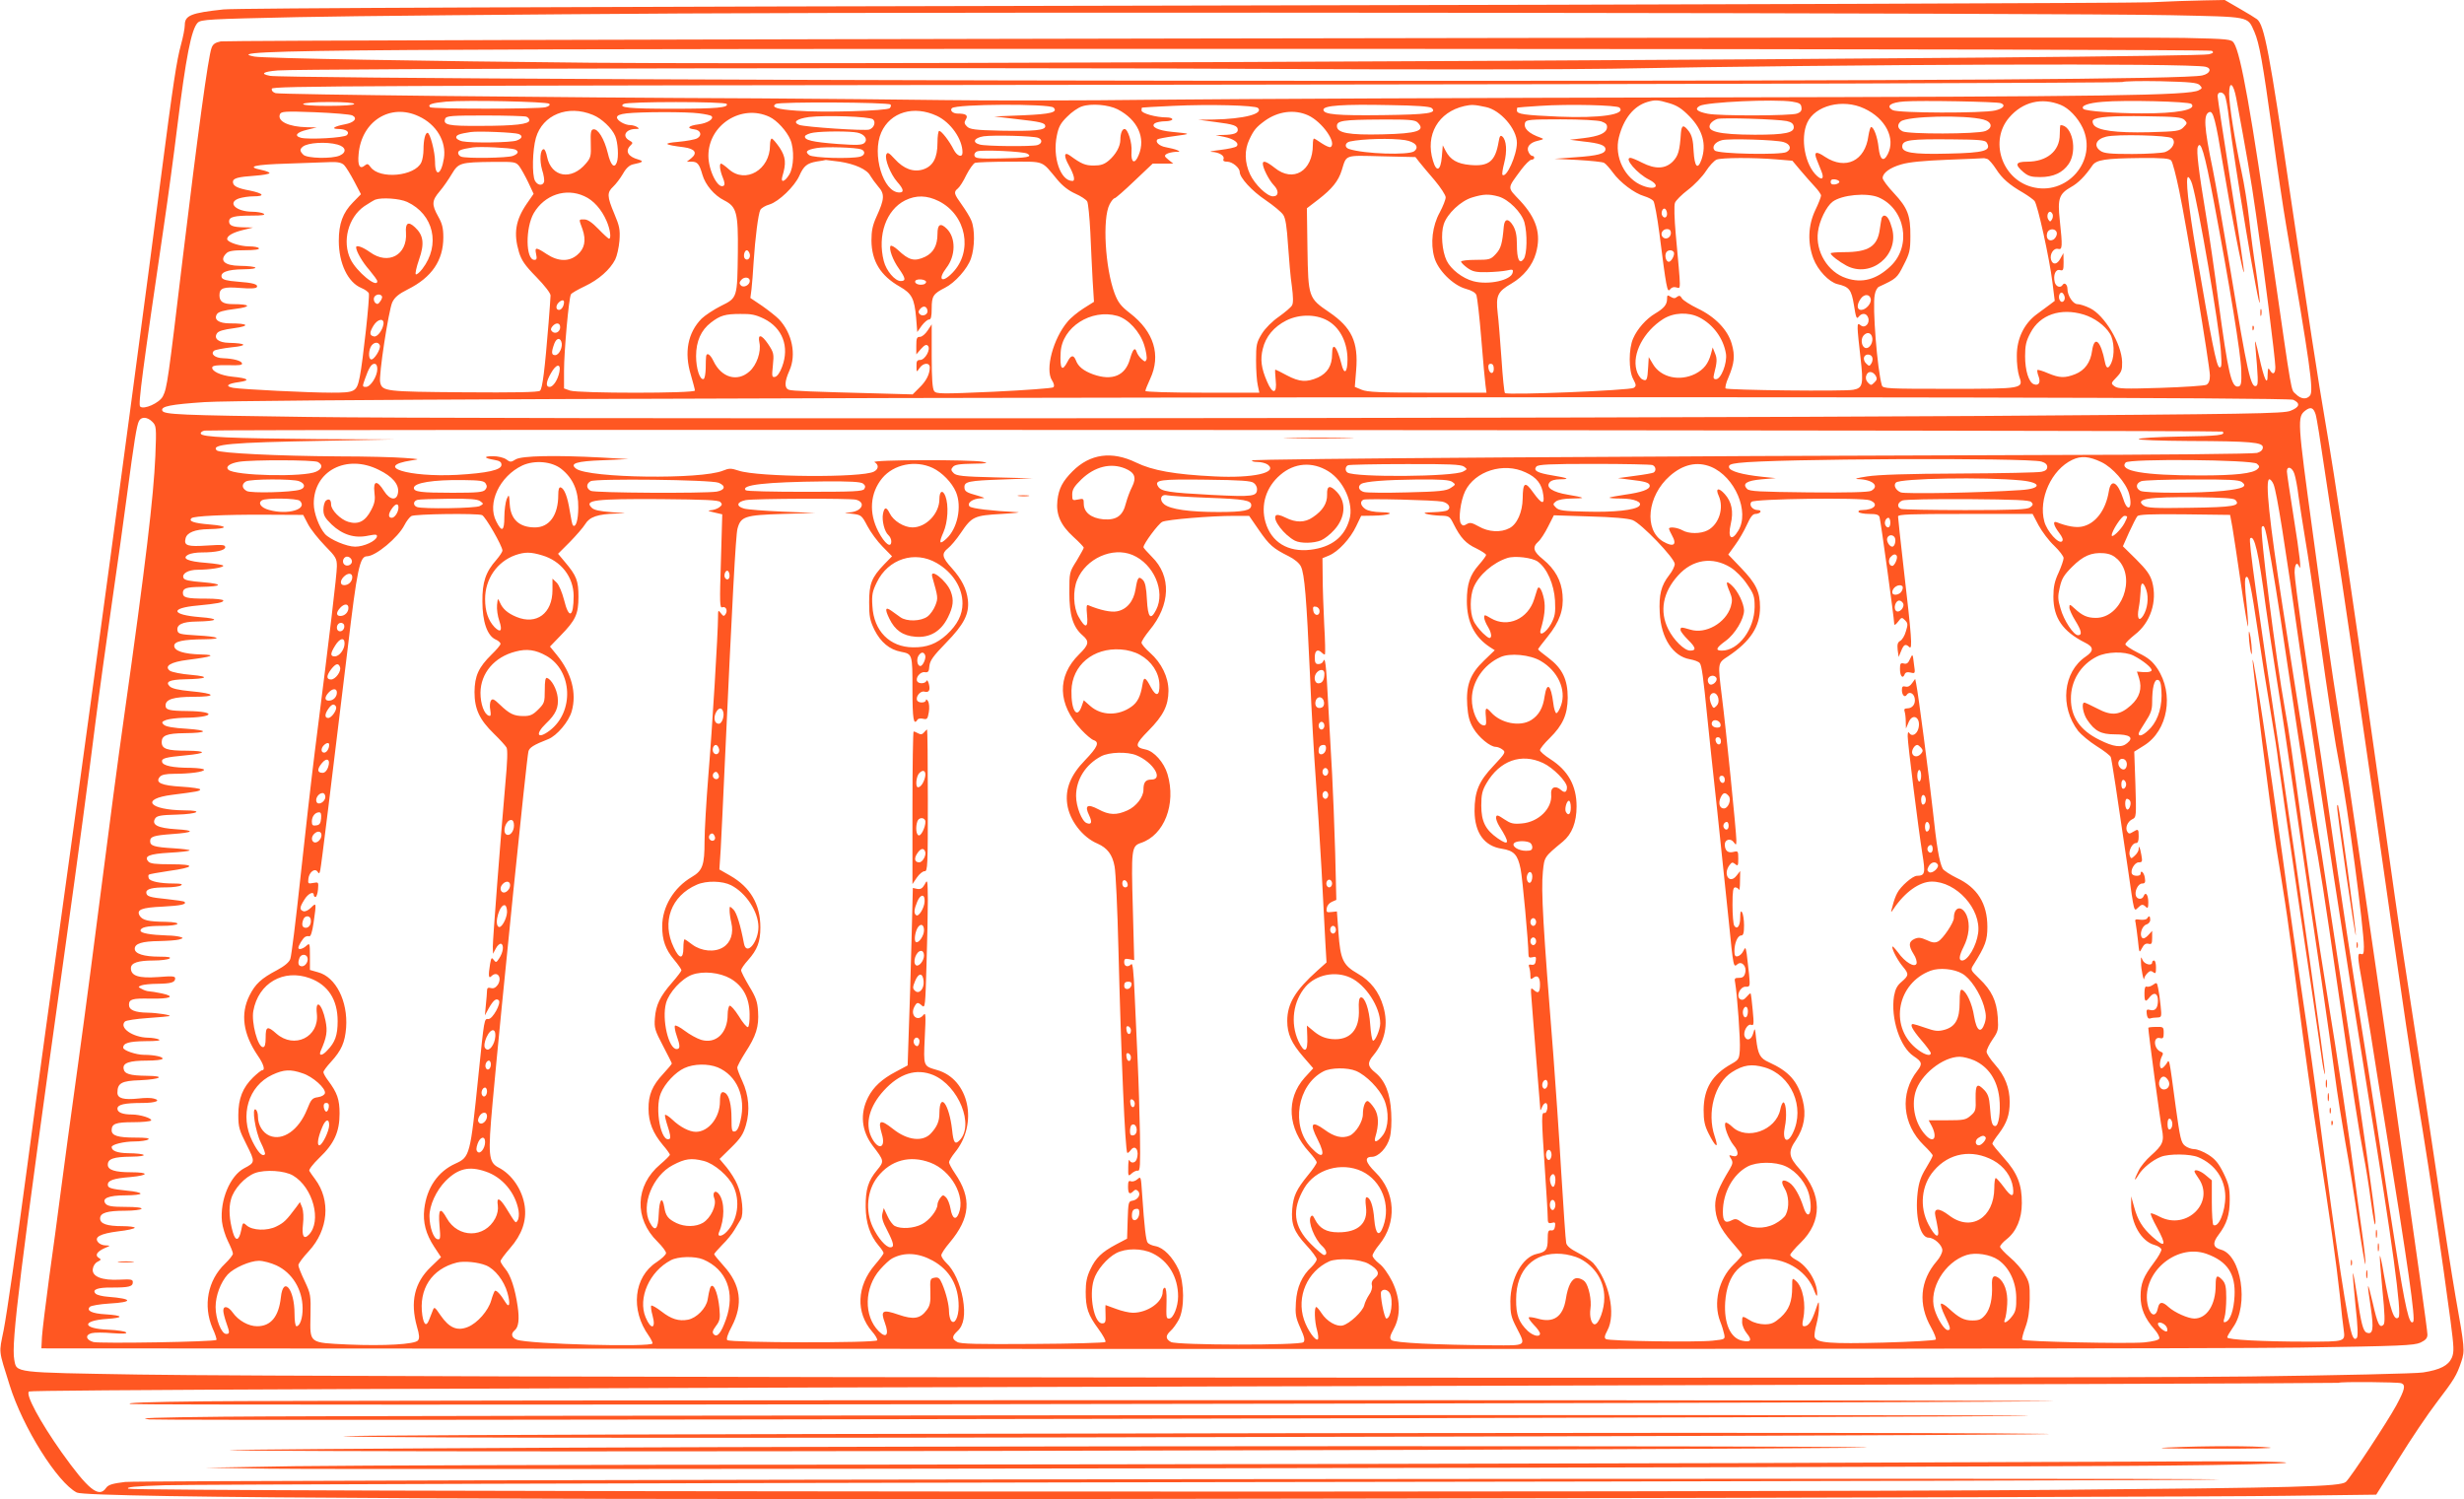 <?xml version="1.0" standalone="no"?>
<!DOCTYPE svg PUBLIC "-//W3C//DTD SVG 20010904//EN"
 "http://www.w3.org/TR/2001/REC-SVG-20010904/DTD/svg10.dtd">
<svg version="1.0" xmlns="http://www.w3.org/2000/svg"
 width="1280pt" height="779pt" viewBox="0 0 1280 779"
 preserveAspectRatio="xMidYMid meet">
<g transform="translate(0,779) scale(0.1,-0.1)"
fill="#ff5722" stroke="none">
<path d="M11165 7778 c-99 -4 -2369 -12 -5045 -17 -3168 -6 -4898 -13 -4959
-20 -168 -18 -201 -31 -201 -81 0 -17 -9 -63 -20 -103 -22 -80 -40 -195 -105
-697 -53 -414 -248 -1873 -346 -2590 -65 -479 -127 -927 -249 -1810 -27 -195
-72 -528 -100 -740 -56 -418 -104 -753 -121 -840 -25 -124 -28 -97 31 -286 68
-219 248 -506 349 -558 56 -29 2458 -40 6891 -31 2258 4 4319 10 4580 14 l474
6 116 185 c63 102 152 234 198 294 90 118 104 140 128 212 19 57 18 70 -30
339 -19 110 -63 389 -96 620 -34 231 -88 589 -120 795 -32 206 -77 503 -99
660 -22 157 -70 494 -106 750 -124 880 -204 1420 -255 1715 -37 213 -91 567
-181 1175 -110 751 -136 889 -174 920 -9 7 -50 32 -92 56 l-76 44 -106 -2
c-58 -1 -187 -5 -286 -10z m112 -67 c418 -9 397 -4 434 -86 26 -60 43 -156 94
-525 25 -184 57 -400 71 -480 124 -722 144 -861 124 -885 -18 -22 -47 -19 -74
8 -26 26 -16 -31 -121 697 -111 772 -164 1069 -200 1126 -13 20 -23 22 -257
27 -326 8 -10153 -10 -10201 -18 -29 -6 -41 -14 -48 -34 -17 -42 -73 -456
-149 -1086 -77 -644 -82 -681 -104 -724 -18 -35 -100 -71 -118 -53 -11 11 13
189 123 937 22 149 53 378 69 510 46 371 74 513 107 547 18 17 54 19 518 29
275 6 1173 14 1995 19 1700 9 7175 3 7737 -9z m213 -185 c11 -8 8 -12 -15 -18
-71 -20 -6987 -56 -8400 -44 -854 8 -1704 23 -1753 32 -197 37 402 41 5908 40
2627 -1 4251 -5 4260 -10z m-32 -83 c34 -8 23 -36 -18 -45 -80 -19 -1465 -28
-4175 -28 -2787 0 -5796 14 -5862 26 -54 10 -37 22 40 28 128 10 3720 16 5142
8 759 -4 1562 -3 1785 1 1231 23 3011 30 3088 10z m-31 -95 c14 -15 14 -17 -5
-27 -50 -27 -466 -33 -2552 -37 -1174 -2 -2459 -8 -2855 -12 -396 -5 -895 -5
-1110 -2 -214 3 -649 7 -965 9 -1063 4 -2485 20 -2508 27 -14 4 -22 13 -20 23
3 15 388 16 4805 21 2664 3 4805 9 4810 14 4 4 93 6 196 4 154 -4 191 -7 204
-20z m190 -69 c52 -280 77 -421 102 -599 40 -271 101 -756 101 -797 0 -36 -13
-43 -29 -15 -8 14 -10 9 -11 -23 0 -66 -18 -28 -45 95 -14 66 -23 93 -20 65
16 -181 17 -213 7 -219 -29 -17 -47 65 -136 605 -36 217 -77 450 -91 519 -46
222 -50 287 -17 298 19 6 32 -42 68 -263 41 -248 106 -583 111 -569 2 6 -28
210 -67 453 -38 243 -70 451 -70 462 0 24 26 25 38 2 5 -10 15 -63 21 -118 26
-223 158 -1013 160 -955 0 14 -8 86 -19 160 -12 74 -28 196 -36 270 -8 74 -26
187 -40 250 -35 161 -64 346 -64 403 0 70 22 56 37 -24z m-8764 -28 c6 -6 0
-13 -19 -18 -38 -10 -590 -10 -600 0 -14 14 9 22 84 29 108 9 524 0 535 -11z
m5818 3 c41 -12 66 -28 106 -69 68 -70 89 -145 62 -224 -20 -56 -36 -38 -41
43 -2 56 -9 82 -24 103 -28 37 -38 35 -42 -7 -6 -95 -14 -120 -43 -150 -39
-38 -90 -40 -159 -5 -27 14 -54 25 -60 25 -36 0 35 -83 98 -114 60 -31 33 -57
-34 -31 -93 35 -150 151 -124 252 24 96 77 162 147 183 41 12 54 12 114 -6z
m639 8 c37 -6 46 -11 48 -29 3 -17 -3 -26 -23 -33 -32 -12 -402 -13 -463 -1
-57 11 -71 25 -42 41 37 20 387 36 480 22z m1084 -8 c27 -10 13 -28 -30 -38
-64 -15 -505 -14 -532 2 -37 21 -11 40 61 45 87 6 480 -1 501 -9z m311 -9 c42
-17 88 -65 114 -119 80 -171 -84 -359 -268 -306 -154 44 -216 240 -114 359 70
82 169 106 268 66z m679 5 c30 -30 -75 -50 -259 -49 -135 0 -292 12 -302 23
-16 16 23 31 100 37 111 10 448 2 461 -11z m-9544 0 c0 -6 -52 -10 -136 -10
-87 0 -133 4 -129 10 4 6 60 10 136 10 79 0 129 -4 129 -10z m1935 0 c12 -19
-54 -25 -280 -25 -227 0 -286 6 -255 25 20 13 527 13 535 0z m851 -3 c4 -4 2
-13 -4 -19 -14 -14 -348 -24 -484 -13 -102 7 -134 18 -108 35 18 12 584 9 596
-3z m847 -16 c24 -24 -14 -34 -160 -40 l-148 -6 110 -13 c133 -15 155 -20 155
-38 0 -21 -57 -26 -229 -23 -137 3 -163 7 -178 22 -14 14 -15 21 -6 36 14 22
1 31 -42 31 -25 0 -42 16 -30 28 22 22 507 24 528 3z m333 -9 c104 -54 147
-148 109 -238 -20 -50 -41 -40 -37 18 4 46 -19 118 -36 118 -13 0 -22 -25 -22
-56 0 -35 -24 -77 -60 -108 -24 -20 -42 -26 -78 -26 -44 0 -64 8 -124 52 -31
22 -33 -2 -5 -52 27 -49 34 -80 18 -80 -62 0 -104 123 -81 235 9 46 20 66 54
99 22 23 57 47 76 53 49 17 139 9 186 -15z m729 7 c31 -30 -74 -57 -230 -60
l-80 -1 90 -12 c95 -12 115 -19 115 -41 0 -17 -22 -25 -73 -26 l-42 -1 44 -9
c51 -10 81 -33 65 -49 -6 -6 -44 -14 -85 -19 -41 -5 -61 -9 -46 -10 39 -1 70
-20 63 -37 -4 -10 2 -14 19 -14 27 0 65 -32 65 -53 0 -30 63 -99 135 -147 41
-28 82 -62 91 -76 12 -17 19 -62 25 -157 5 -72 13 -169 20 -214 7 -54 8 -87 1
-99 -5 -10 -36 -36 -68 -59 -35 -24 -71 -60 -89 -89 -28 -46 -30 -57 -30 -140
0 -50 4 -108 9 -128 l8 -38 -296 0 c-169 0 -296 4 -296 9 0 5 11 33 25 63 57
122 20 245 -105 341 -48 37 -62 56 -80 103 -49 132 -64 389 -26 462 9 18 21
32 26 32 5 0 52 41 103 90 l95 90 53 0 54 0 -25 20 c-21 17 -23 21 -10 30 8 5
29 10 45 11 26 0 27 2 10 9 -11 5 -37 11 -58 15 -35 6 -58 28 -44 41 3 3 43
11 89 17 89 12 88 12 -14 22 -73 7 -114 27 -88 45 8 5 32 10 53 10 20 0 37 5
37 10 0 6 -13 10 -30 10 -54 0 -130 21 -130 36 0 8 1 15 3 15 1 1 74 5 162 9
185 9 426 3 440 -11z m902 0 c31 -27 -20 -34 -252 -37 -239 -3 -310 3 -310 28
0 22 101 29 343 24 141 -2 208 -7 219 -15z m281 5 c76 -15 162 -114 162 -186
0 -64 -55 -186 -75 -166 -3 3 1 30 9 61 16 61 12 120 -10 138 -10 8 -14 2 -19
-28 -17 -101 -51 -129 -148 -120 -67 6 -103 27 -127 73 l-15 29 -5 -60 c-6
-72 -28 -82 -46 -20 -41 134 27 253 163 284 37 8 51 8 111 -5z m695 -3 c36
-36 -101 -56 -316 -47 -180 8 -217 13 -217 32 0 8 1 15 3 15 1 1 54 5 117 9
149 10 400 4 413 -9z m1272 -5 c110 -51 163 -155 122 -236 -22 -44 -41 -31
-48 33 -6 56 -25 107 -39 107 -4 0 -10 -21 -14 -46 -17 -130 -118 -179 -225
-109 -47 32 -60 27 -43 -15 7 -17 17 -43 24 -60 15 -37 4 -49 -23 -24 -62 56
-88 194 -51 276 40 90 185 127 297 74z m-6605 -33 c45 -18 99 -69 116 -110 14
-33 19 -109 8 -137 -13 -34 -32 -14 -47 50 -18 73 -51 127 -75 122 -12 -2 -15
-16 -13 -74 2 -64 0 -74 -25 -103 -75 -90 -180 -72 -202 34 -4 22 -12 40 -17
40 -19 0 -23 -57 -9 -107 9 -27 13 -56 10 -64 -8 -21 -34 -17 -47 7 -16 31
-13 160 5 223 35 120 166 173 296 119z m1787 -5 c72 -34 133 -121 133 -190 0
-29 -28 -20 -46 15 -22 44 -63 97 -75 97 -5 0 -9 -28 -9 -62 0 -78 -23 -121
-74 -138 -50 -16 -101 2 -148 54 -31 34 -38 37 -44 23 -9 -24 22 -102 57 -142
33 -37 37 -55 11 -55 -84 0 -144 199 -94 312 47 106 169 142 289 86z m-3036 2
c28 -15 9 -37 -40 -46 -53 -10 -74 -23 -36 -24 42 0 64 -15 47 -32 -14 -14
-195 -24 -238 -14 -38 10 -24 29 32 42 l49 12 -50 1 c-96 2 -155 31 -141 67 6
15 24 17 181 11 97 -4 185 -11 196 -17z m344 -4 c92 -42 145 -131 131 -219
-14 -87 -46 -99 -46 -18 0 52 -26 151 -39 151 -12 0 -21 -37 -21 -87 0 -23 -5
-53 -11 -66 -33 -73 -217 -90 -264 -25 -12 17 -17 19 -29 9 -27 -23 -39 -2
-33 59 15 171 165 265 312 196z m1457 15 c32 -4 60 -10 64 -14 15 -14 -20 -37
-67 -43 -54 -7 -65 -21 -22 -26 34 -4 42 -32 14 -47 -11 -6 -55 -14 -98 -18
-83 -7 -75 -15 30 -28 57 -8 72 -29 38 -57 l-23 -18 25 0 c30 0 40 -12 56 -68
15 -52 61 -107 113 -133 65 -33 73 -64 71 -269 -3 -238 -2 -237 -87 -279 -38
-19 -83 -49 -101 -66 -72 -73 -92 -176 -56 -293 11 -39 21 -75 21 -81 0 -15
-605 -15 -649 0 l-31 11 0 91 c0 102 25 381 36 398 3 6 36 25 72 42 72 34 131
86 158 139 9 18 19 62 22 98 4 58 0 76 -27 140 -38 90 -38 110 -6 140 14 13
37 43 51 67 16 29 34 45 52 49 53 11 58 16 29 25 -55 15 -71 44 -42 73 14 13
13 16 -5 26 -41 22 -20 60 33 60 18 0 19 2 7 10 -8 5 -24 10 -35 10 -30 0 -70
24 -70 40 0 10 15 17 50 21 72 8 310 9 377 0z m365 -18 c39 -18 90 -74 109
-119 21 -50 18 -143 -6 -181 -23 -38 -46 -45 -36 -10 21 69 18 101 -14 150
-18 26 -36 47 -41 47 -5 0 -9 -16 -9 -35 0 -127 -127 -201 -213 -125 -19 17
-37 30 -41 30 -11 0 -6 -37 9 -73 10 -24 11 -38 4 -42 -29 -19 -79 79 -79 156
0 161 172 270 317 202z m2798 8 c73 -33 151 -144 117 -165 -5 -3 -25 6 -45 19
-20 14 -38 25 -41 25 -4 0 -6 -15 -6 -32 0 -137 -102 -198 -198 -120 -42 33
-62 40 -62 22 0 -23 32 -86 57 -112 28 -29 26 -58 -4 -58 -31 0 -94 61 -119
114 -29 62 -30 127 -4 181 23 49 35 64 80 97 69 50 154 61 225 29z m-4061 -7
c9 -3 16 -12 16 -19 0 -20 -74 -29 -257 -29 -166 -1 -193 5 -180 38 6 14 34
16 206 16 110 0 206 -3 215 -6z m1801 -14 c16 -14 6 -44 -19 -53 -21 -8 -333
13 -364 24 -36 14 -14 32 51 41 82 10 314 3 332 -12z m5768 -1 c46 -12 51 -44
10 -60 -42 -16 -402 -17 -430 -1 -26 14 -29 34 -9 51 34 28 332 35 429 10z
m1045 -2 c15 -16 15 -18 -5 -38 -19 -20 -34 -22 -180 -26 -171 -4 -268 9 -287
39 -6 9 -7 20 -3 24 16 17 101 23 275 20 155 -2 185 -5 200 -19z m-2066 -6
c23 -5 34 -13 36 -28 5 -33 -44 -43 -202 -43 -191 1 -256 17 -230 58 6 9 22
20 35 24 27 8 310 -1 361 -11z m-1918 -7 c44 -43 0 -58 -184 -62 -173 -4 -235
7 -235 43 0 28 30 33 227 34 148 1 179 -2 192 -15z m955 5 c24 -9 31 -16 29
-33 -4 -28 -41 -44 -124 -54 l-69 -8 70 -9 c86 -9 115 -20 115 -40 0 -23 -38
-34 -157 -42 l-108 -8 121 -6 c67 -4 128 -10 137 -15 9 -5 29 -28 46 -51 37
-51 111 -107 162 -122 20 -6 42 -17 48 -25 6 -7 20 -83 31 -167 36 -284 41
-311 55 -293 8 11 20 15 33 11 25 -6 25 -30 -3 278 -7 77 -9 149 -4 161 4 12
35 43 68 68 33 25 75 69 93 97 18 28 43 55 56 60 27 10 189 11 310 1 l83 -7
42 -50 c23 -28 57 -65 74 -84 18 -19 33 -40 33 -47 0 -7 -13 -41 -30 -76 -37
-78 -41 -168 -10 -251 23 -61 81 -122 125 -133 61 -14 73 -28 86 -110 10 -64
14 -74 24 -60 17 22 42 20 50 -5 10 -30 -18 -57 -39 -39 -14 11 -16 9 -16 -16
0 -16 7 -85 15 -153 16 -139 12 -157 -38 -166 -44 -9 -654 -2 -663 7 -3 4 2
29 14 55 32 75 36 115 18 177 -21 73 -87 141 -178 184 -37 18 -73 41 -80 51
-9 16 -15 17 -26 9 -10 -9 -18 -9 -33 0 -17 11 -19 9 -19 -11 0 -29 -15 -48
-62 -76 -46 -27 -93 -80 -114 -129 -24 -53 -24 -167 0 -211 16 -31 17 -36 3
-46 -18 -13 -657 -39 -669 -27 -4 4 -12 84 -18 177 -7 94 -15 202 -20 240 -10
90 0 110 72 152 63 37 109 94 127 158 28 100 3 180 -82 272 -69 73 -69 60 5
161 21 28 45 52 53 52 8 0 15 5 15 10 0 6 -4 10 -10 10 -5 0 -14 8 -19 19 -14
26 6 51 49 60 29 7 32 9 15 15 -64 22 -93 50 -82 80 6 14 29 16 185 16 106 0
192 -5 211 -11z m-5625 -65 c23 -9 20 -23 -10 -34 -28 -11 -234 -14 -283 -4
-17 4 -31 13 -31 20 0 13 16 19 75 28 39 6 228 -2 249 -10z m1760 7 c38 -8 56
-36 36 -54 -12 -11 -39 -12 -138 -5 -131 10 -176 20 -170 41 3 6 22 15 44 18
52 8 192 8 228 0z m939 -27 c24 -9 21 -31 -5 -38 -31 -8 -267 -6 -298 3 -42
11 -30 35 20 43 52 7 258 2 283 -8z m5890 -2 c23 -19 3 -58 -36 -72 -16 -5
-94 -10 -171 -10 -112 0 -146 3 -164 16 -38 26 -24 61 29 74 55 14 323 7 342
-8z m-3984 -10 c54 -9 76 -36 47 -58 -30 -21 -258 -14 -338 12 -25 8 -22 33 5
39 65 14 215 18 286 7z m1966 -10 c36 -10 44 -37 15 -52 -30 -16 -355 -10
-372 8 -18 18 1 45 38 54 37 9 279 2 319 -10z m1055 -2 c27 -43 -10 -54 -199
-58 -189 -5 -244 5 -239 41 4 30 43 35 256 33 142 -1 174 -4 182 -16z m-8567
-11 c44 -12 50 -40 12 -57 -40 -18 -170 -15 -189 4 -19 19 -20 28 -3 42 25 21
122 27 180 11z m9747 -294 c83 -439 141 -795 143 -880 2 -67 -1 -80 -15 -83
-36 -7 -53 66 -104 445 -19 148 -48 347 -64 443 -38 229 -51 336 -43 356 15
40 35 -28 83 -281z m-8826 269 c23 -9 20 -23 -10 -34 -28 -11 -242 -14 -268
-4 -9 3 -16 12 -16 20 0 13 16 19 75 28 38 6 197 -2 219 -10z m1800 0 c23 -9
20 -31 -6 -38 -48 -12 -243 -7 -264 8 -24 18 -14 28 39 37 45 8 204 3 231 -7z
m862 -22 c31 -17 1 -23 -142 -25 -113 -2 -129 0 -132 15 -2 9 5 19 15 22 31 9
239 -1 259 -12z m2038 -45 c12 -15 47 -57 79 -94 31 -37 57 -77 57 -88 0 -12
-14 -47 -31 -79 -38 -69 -49 -160 -28 -233 18 -66 96 -144 162 -163 33 -9 52
-20 57 -34 4 -12 16 -113 25 -226 9 -113 19 -222 22 -242 l5 -38 -306 0 c-248
0 -313 3 -342 15 l-36 15 7 87 c12 147 -23 221 -140 301 -108 73 -109 78 -113
328 l-3 212 60 46 c71 55 104 96 121 151 26 83 11 78 208 73 l175 -4 21 -27z
m2950 17 c8 -3 29 -27 45 -52 32 -50 69 -82 142 -124 25 -15 51 -34 58 -42 16
-19 78 -299 93 -423 l12 -96 -25 -19 c-13 -10 -44 -33 -69 -51 -65 -48 -103
-126 -103 -214 -1 -37 5 -86 12 -107 23 -66 25 -66 -365 -66 -318 0 -343 1
-348 18 -24 81 -50 410 -37 471 3 19 13 37 21 41 91 42 95 45 129 113 31 60
35 76 35 150 1 107 -14 147 -85 223 -33 35 -59 70 -59 79 0 26 37 54 97 71 40
12 115 19 238 24 99 4 183 7 187 8 3 1 13 -1 22 -4z m955 -8 c7 -8 25 -77 41
-154 39 -187 160 -915 160 -963 0 -26 -6 -41 -18 -48 -10 -5 -116 -12 -237
-16 -189 -6 -223 -5 -240 8 -20 15 -20 16 10 47 26 27 30 39 29 80 -3 95 -92
243 -167 279 -24 12 -53 21 -65 21 -23 0 -52 44 -52 79 0 23 -16 36 -25 21
-11 -18 -35 -10 -41 14 -9 37 4 69 27 63 17 -5 19 0 19 41 l-1 47 -15 -27
c-17 -33 -40 -36 -49 -8 -9 28 13 63 36 57 23 -6 24 10 9 151 -12 110 -3 135
58 170 37 20 74 57 112 113 21 29 67 36 246 38 120 1 154 -2 163 -13z m-6916
-6 c78 -12 141 -40 158 -73 7 -12 25 -37 41 -56 35 -39 33 -65 -9 -157 -20
-44 -26 -73 -26 -123 1 -108 47 -183 147 -240 63 -36 76 -62 85 -161 l6 -75
23 33 c13 17 30 32 38 32 10 0 14 14 14 58 0 64 8 76 69 107 52 26 117 99 135
152 20 57 21 152 2 197 -7 18 -30 55 -50 83 -41 57 -43 65 -20 84 9 7 29 38
44 70 16 31 36 59 45 63 9 3 91 6 181 6 186 0 161 9 248 -95 26 -31 58 -56 92
-71 29 -13 57 -31 62 -41 5 -10 12 -81 16 -158 3 -77 9 -190 12 -251 l7 -112
-54 -34 c-30 -19 -68 -50 -83 -69 -75 -88 -118 -249 -81 -305 11 -17 13 -30 7
-36 -5 -5 -144 -15 -308 -23 -273 -12 -300 -12 -311 3 -9 11 -13 64 -13 181
l0 166 -21 -32 c-12 -18 -29 -33 -40 -33 -16 0 -19 -7 -19 -46 l0 -45 24 28
c19 21 28 25 36 17 17 -17 -14 -74 -40 -74 -16 0 -20 -7 -19 -32 0 -33 0 -33
16 -10 19 28 53 30 53 3 0 -35 -19 -72 -55 -106 l-34 -34 -178 5 c-351 9 -448
13 -465 19 -24 9 -23 42 3 100 37 83 14 194 -55 267 -15 15 -54 46 -87 69
l-61 41 6 46 c3 26 8 90 11 142 8 123 24 250 35 270 5 9 26 22 48 28 48 15
129 93 154 148 23 52 40 66 91 75 23 3 44 7 47 8 3 0 36 -4 73 -9z m-2575 -18
c9 -9 33 -48 52 -84 l35 -67 -42 -43 c-52 -53 -73 -110 -73 -199 0 -117 47
-216 117 -245 19 -8 36 -20 39 -28 6 -15 -31 -355 -47 -433 -16 -79 -23 -83
-147 -83 -120 0 -460 17 -510 25 -45 8 -32 22 30 30 62 9 48 20 -35 28 -61 6
-111 30 -104 50 3 8 29 11 81 10 58 -2 77 0 73 10 -4 13 -44 24 -98 26 -42 1
-67 22 -47 39 7 5 49 13 93 18 85 8 76 21 -16 23 -53 1 -80 22 -62 49 7 12 34
20 89 27 86 12 75 25 -22 25 -58 0 -85 20 -67 48 7 12 35 20 94 27 88 11 82
25 -11 25 -51 0 -70 13 -70 46 0 38 21 45 108 38 50 -4 81 -3 86 4 9 15 -20
23 -102 29 -52 4 -75 10 -80 21 -10 27 28 42 112 43 95 1 77 17 -19 18 -79 1
-107 28 -69 65 11 12 36 16 95 16 51 0 78 4 74 10 -3 6 -26 10 -51 10 -47 0
-114 22 -114 38 0 17 29 34 82 47 l53 13 -47 1 c-59 1 -78 9 -78 31 0 23 27
30 120 30 52 0 70 3 60 10 -8 5 -35 10 -60 10 -85 1 -131 47 -69 69 18 6 52
11 75 11 64 0 54 15 -18 30 -66 12 -88 24 -88 45 0 19 26 26 113 32 42 3 77 9
77 14 0 4 -18 11 -41 16 -84 17 -38 28 133 33 95 3 197 7 226 8 38 1 57 -3 70
-16z m909 -5 c10 -13 31 -51 47 -84 l28 -60 -36 -52 c-58 -85 -69 -154 -40
-251 13 -42 30 -68 90 -129 43 -44 74 -84 74 -96 0 -11 -5 -74 -10 -140 -20
-248 -32 -345 -45 -355 -9 -8 -133 -10 -397 -8 -407 3 -422 5 -433 51 -9 33
44 376 63 417 13 26 33 43 81 67 124 62 184 150 184 270 0 48 -6 72 -27 109
-34 61 -33 82 8 130 19 22 47 63 63 90 35 58 43 61 215 63 111 1 117 0 135
-22z m8691 -94 c33 -112 140 -736 149 -867 5 -74 4 -88 -8 -84 -15 5 -41 137
-119 593 -43 253 -58 395 -43 395 5 0 15 -17 21 -37z m-1833 12 c0 -5 -10 -11
-22 -13 -16 -2 -23 2 -23 13 0 11 7 15 23 13 12 -2 22 -7 22 -13z m-6520 -74
c48 -21 90 -69 116 -129 19 -43 25 -92 13 -92 -4 0 -29 23 -55 50 -33 34 -56
50 -73 50 -31 0 -30 4 -10 -51 20 -58 11 -101 -27 -133 -43 -37 -100 -35 -159
4 -56 37 -63 37 -55 0 5 -24 3 -30 -9 -30 -46 0 -47 167 -3 243 56 95 166 132
262 88z m4750 -2 c52 -15 119 -82 134 -134 16 -59 14 -167 -4 -191 -22 -29
-35 -2 -35 76 0 47 -6 74 -20 98 -24 39 -44 37 -48 -4 -8 -91 -15 -115 -42
-144 -26 -28 -32 -30 -104 -30 -42 0 -76 -4 -76 -9 0 -5 15 -20 33 -33 27 -19
44 -23 102 -22 39 1 85 5 103 9 30 7 34 5 30 -11 -7 -40 -126 -66 -204 -45
-57 15 -117 62 -139 107 -24 50 -31 141 -15 189 18 55 88 121 147 139 59 18
87 19 138 5z m1973 -4 c139 -59 174 -252 64 -357 -73 -70 -148 -91 -231 -63
-96 31 -161 139 -147 241 7 57 44 132 76 156 48 36 177 48 238 23z m-4881 -20
c143 -72 179 -261 71 -372 -55 -57 -79 -37 -32 25 49 63 50 156 3 203 -33 33
-49 25 -49 -26 0 -60 -21 -98 -64 -119 -56 -26 -84 -19 -142 36 -18 16 -34 25
-38 20 -9 -15 12 -74 44 -118 35 -50 37 -64 9 -64 -30 0 -75 53 -88 104 -34
134 13 266 111 315 57 28 113 27 175 -4z m-2762 -4 c138 -64 175 -223 79 -348
-14 -18 -29 -31 -34 -28 -4 3 3 37 17 77 29 82 23 126 -21 167 -35 33 -51 23
-47 -28 8 -116 -92 -170 -187 -101 -38 27 -72 39 -72 25 0 -20 33 -78 69 -118
22 -27 41 -52 41 -58 0 -39 -108 50 -139 114 -45 93 -12 218 72 276 23 15 49
31 57 34 34 12 126 6 165 -12z m6545 -62 c0 -20 -15 -26 -25 -9 -9 15 3 43 15
35 5 -3 10 -15 10 -26z m2003 -2 c3 -8 1 -20 -4 -28 -8 -12 -10 -12 -18 0 -10
15 -4 41 9 41 4 0 10 -6 13 -13z m-1983 -97 c0 -24 -26 -38 -42 -22 -16 16 -2
42 22 42 13 0 20 -7 20 -20z m2005 -4 c0 -10 -8 -24 -17 -30 -23 -14 -42 5
-33 34 9 27 50 24 50 -4z m-6791 -103 c8 -21 -10 -41 -24 -27 -11 11 -3 44 10
44 4 0 11 -8 14 -17z m4801 7 c7 -12 -12 -50 -26 -50 -13 0 -22 27 -15 45 6
17 32 20 41 5z m-4800 -149 c0 -22 -32 -38 -46 -24 -9 9 -9 16 1 28 15 19 45
16 45 -4z m916 -6 c0 -5 -7 -12 -16 -13 -23 -5 -47 6 -40 19 8 13 56 8 56 -6z
m5913 -72 c9 -22 -12 -43 -23 -24 -10 15 -4 41 9 41 4 0 11 -8 14 -17z m-8740
-2 c3 -4 -1 -17 -9 -27 -10 -15 -16 -16 -26 -7 -6 6 -9 19 -6 27 7 17 32 22
41 7z m7734 -14 c5 -23 -25 -57 -50 -57 -22 0 -24 27 -2 58 18 26 47 25 52 -1z
m-6788 -16 c0 -21 -13 -41 -26 -41 -17 0 -18 22 -2 38 14 14 28 16 28 3z
m1888 -44 c4 -21 -25 -34 -40 -19 -8 8 -8 16 2 27 16 19 34 15 38 -8z m6006
-21 c56 -17 111 -57 137 -100 22 -35 25 -111 7 -151 -15 -33 -26 -32 -33 3
-22 113 -55 142 -67 60 -8 -61 -38 -102 -88 -122 -54 -21 -81 -20 -141 5 -27
12 -52 19 -55 17 -2 -3 0 -18 6 -33 12 -32 1 -51 -25 -41 -26 10 -45 71 -45
145 0 56 5 79 28 122 49 94 156 131 276 95z m-6855 -22 c96 -48 133 -145 94
-249 -11 -31 -26 -51 -37 -53 -16 -3 -17 2 -11 60 6 59 5 66 -25 111 -34 50
-55 54 -45 7 10 -47 -14 -117 -52 -150 -63 -56 -146 -32 -187 55 -17 35 -35
46 -38 23 -1 -7 -2 -35 -2 -63 -1 -27 -5 -52 -11 -54 -19 -7 -39 54 -39 119 0
77 26 135 77 174 48 37 74 45 153 45 56 1 80 -4 123 -25z m1835 15 c57 -16
118 -82 140 -152 10 -31 15 -65 12 -74 -6 -14 -8 -14 -26 2 -11 10 -22 26 -25
36 -9 28 -20 16 -35 -36 -24 -87 -92 -115 -191 -80 -49 18 -78 40 -90 73 -12
30 -26 28 -44 -8 -28 -54 -40 -37 -35 50 7 130 158 227 294 189z m3024 -8 c72
-37 125 -109 138 -189 7 -48 -25 -132 -52 -132 -12 0 -15 6 -10 26 16 62 17
81 5 109 l-12 30 -9 -34 c-14 -51 -37 -80 -81 -103 -82 -41 -179 -19 -220 50
l-22 37 -3 -50 c-4 -70 -7 -78 -32 -65 -10 6 -24 27 -29 48 -23 85 38 200 138
264 55 35 132 38 189 9z m-1921 -23 c58 -38 93 -112 93 -196 0 -70 -18 -82
-32 -21 -23 91 -48 117 -48 49 0 -59 -24 -98 -73 -121 -59 -26 -96 -24 -162
11 -31 17 -58 30 -60 30 -2 0 -1 -25 2 -55 8 -72 -16 -76 -45 -7 -30 69 -36
115 -22 170 15 63 57 114 122 147 72 36 165 33 225 -7z m-4915 -13 c-6 -33
-32 -66 -49 -63 -24 5 -25 19 -3 56 23 37 57 41 52 7z m918 -15 c0 -24 -26
-38 -42 -22 -8 8 -8 15 2 27 18 21 40 19 40 -5z m6815 -50 c8 -26 -12 -62 -33
-58 -21 4 -28 44 -12 64 17 20 38 18 45 -6z m-6809 -25 c10 -25 -11 -70 -32
-70 -20 0 -21 15 -4 61 11 27 28 31 36 9z m-943 -19 c7 -18 -31 -79 -46 -73
-15 5 -12 53 4 73 15 18 35 18 42 0z m7754 -66 c2 -8 -1 -22 -7 -30 -8 -13
-11 -13 -26 2 -10 9 -14 24 -10 33 7 20 40 16 43 -5z m-7767 -57 c0 -38 -35
-93 -59 -93 -19 0 -19 2 -6 39 21 60 34 81 50 81 10 0 15 -10 15 -27z m5800 1
c0 -31 -23 -28 -28 4 -2 15 2 22 12 22 11 0 16 -9 16 -26z m-4854 -16 c-8 -41
-32 -78 -51 -78 -21 0 -19 26 7 71 27 49 53 53 44 7z m6838 -20 c8 -14 7 -22
-7 -35 -16 -16 -18 -16 -33 -1 -10 10 -14 23 -9 37 8 25 33 24 49 -1z m2169
-125 c38 -18 34 -38 -14 -57 -36 -15 -198 -17 -1612 -27 -2025 -13 -7861 -17
-8692 -5 -661 9 -745 12 -752 33 -8 22 43 32 220 44 372 25 10794 36 10850 12z
m116 -75 c6 -18 26 -145 46 -283 20 -137 50 -329 66 -425 16 -96 101 -677 189
-1290 167 -1174 199 -1388 255 -1720 33 -201 104 -681 145 -992 18 -139 19
-161 7 -191 -18 -41 -60 -63 -149 -77 -34 -6 -441 -15 -903 -21 -1022 -13
-10070 -5 -10964 10 -660 11 -634 8 -647 78 -16 86 27 439 266 2148 67 478
121 883 155 1155 20 157 59 438 86 625 27 187 63 441 79 565 37 278 50 360 62
383 12 23 43 22 69 -4 21 -21 22 -27 16 -178 -9 -209 -50 -558 -162 -1351 -31
-217 -82 -606 -115 -865 -33 -258 -88 -681 -124 -940 -36 -259 -77 -560 -91
-670 -14 -110 -41 -310 -60 -445 -18 -135 -35 -272 -37 -305 l-3 -60 5570 -3
c3065 -1 5836 2 6161 7 527 8 595 11 628 26 27 13 36 23 36 42 0 21 -44 335
-189 1358 -91 637 -233 1607 -270 1850 -48 306 -62 408 -135 945 -82 600 -83
614 -39 648 27 20 41 14 52 -20z m-483 -90 c18 -19 -21 -23 -222 -26 -120 -2
-214 -8 -214 -13 0 -5 111 -9 263 -10 323 -1 382 -7 382 -33 0 -13 -10 -23
-30 -29 -17 -5 -502 -10 -1145 -11 -1952 -5 -4071 -19 -4076 -28 -3 -4 10 -8
28 -8 19 0 43 -6 54 -14 55 -42 -79 -71 -276 -61 -209 10 -324 31 -408 72
-126 61 -239 46 -330 -45 -52 -52 -72 -90 -79 -152 -8 -72 16 -128 83 -189 30
-27 54 -53 54 -56 0 -4 -17 -34 -37 -68 -38 -60 -38 -61 -38 -166 0 -117 19
-179 69 -222 36 -31 33 -48 -18 -98 -117 -115 -112 -260 11 -392 25 -27 54
-51 64 -54 32 -11 21 -36 -45 -105 -74 -76 -103 -148 -92 -227 11 -84 79 -173
158 -206 50 -22 77 -57 88 -118 6 -29 15 -223 20 -429 14 -559 35 -1047 46
-1059 2 -3 10 4 18 14 24 33 47 -5 30 -49 -7 -19 -30 -21 -37 -3 -3 6 -6 -10
-6 -37 -1 -47 0 -49 18 -32 10 9 25 16 32 14 12 -2 13 30 11 187 -2 105 -7
276 -12 380 -5 105 -12 263 -16 353 -5 116 -10 160 -17 153 -18 -18 -37 -12
-37 10 0 18 5 20 26 16 l26 -5 -7 263 c-9 316 -7 329 42 346 121 40 184 202
138 357 -18 61 -70 119 -113 128 -59 12 -57 26 14 98 78 79 103 130 104 207 0
71 -36 145 -96 198 -24 21 -44 45 -44 52 0 8 19 37 41 64 110 132 115 282 13
382 -24 24 -44 47 -44 50 0 18 78 123 98 132 25 12 252 31 374 31 l77 0 51
-74 c54 -78 73 -95 155 -136 30 -15 55 -36 63 -53 19 -39 29 -164 47 -562 8
-192 22 -435 30 -540 8 -104 21 -316 30 -470 8 -154 17 -326 20 -382 l6 -103
-47 -42 c-115 -103 -157 -172 -157 -262 0 -67 22 -116 84 -187 l51 -59 -45
-49 c-98 -110 -88 -264 24 -386 21 -23 39 -47 39 -54 0 -6 -20 -36 -45 -66
-61 -75 -76 -108 -82 -175 -7 -78 9 -120 73 -189 30 -32 54 -65 54 -73 0 -8
-12 -25 -26 -39 -51 -47 -77 -106 -82 -184 -4 -63 -1 -80 23 -134 22 -48 25
-65 16 -74 -17 -17 -657 -16 -688 1 -29 16 -29 33 -2 58 12 10 31 37 43 59 30
58 29 190 -2 260 -30 64 -77 113 -119 121 -18 3 -36 11 -41 18 -9 11 -17 77
-29 254 -6 89 -6 92 -24 76 -10 -9 -25 -14 -34 -11 -12 5 -15 -1 -15 -28 0
-37 8 -43 28 -23 9 9 15 9 24 0 17 -17 -1 -46 -30 -50 -20 -3 -21 -10 -24
-100 l-3 -97 -57 -30 c-75 -40 -106 -70 -134 -130 -18 -37 -24 -68 -24 -116 0
-84 12 -120 66 -193 24 -33 41 -63 36 -68 -4 -4 -174 -9 -377 -10 -287 -2
-375 0 -392 10 -29 16 -29 29 1 57 33 30 42 85 28 168 -14 77 -47 150 -86 186
-14 14 -26 31 -26 40 0 8 19 37 43 65 108 129 116 231 28 360 -17 25 -31 51
-31 58 0 7 14 30 30 50 124 151 74 382 -92 429 -72 21 -71 17 -64 169 6 117 5
133 -7 117 -31 -38 -71 -2 -47 43 13 24 18 25 40 5 16 -14 17 1 23 212 4 124
7 276 7 337 -1 106 -2 110 -16 82 -12 -21 -21 -27 -39 -24 l-23 5 -7 -281 c-4
-155 -10 -362 -14 -461 l-6 -180 -60 -32 c-73 -38 -118 -80 -145 -133 -44 -86
-35 -175 24 -253 60 -78 60 -80 22 -126 -46 -55 -60 -101 -59 -192 1 -82 22
-147 68 -201 14 -16 25 -33 25 -38 0 -5 -20 -32 -45 -61 -95 -111 -100 -248
-15 -346 17 -19 29 -40 27 -46 -5 -15 -765 -13 -779 1 -6 6 3 33 23 70 61 117
47 218 -42 316 -27 30 -49 57 -49 60 0 4 19 25 42 49 24 23 52 58 63 77 11 18
26 43 33 55 17 27 8 123 -18 181 -10 25 -35 64 -55 89 l-37 44 60 59 c49 48
63 69 77 117 22 75 15 156 -19 229 -14 30 -26 61 -26 69 0 8 19 43 41 78 57
87 72 136 67 213 -3 52 -11 75 -46 132 -23 39 -42 76 -42 83 0 8 16 31 36 53
48 54 64 95 64 170 0 120 -52 209 -157 269 l-56 32 7 106 c3 58 13 257 21 441
39 852 57 1188 66 1223 17 64 39 71 234 77 l170 5 -170 7 c-93 4 -183 11 -200
16 -43 12 -38 35 10 44 48 8 541 10 572 2 55 -15 29 -63 -36 -66 -30 -1 -27
-2 14 -7 49 -6 51 -7 81 -64 17 -32 52 -80 79 -107 l49 -50 -41 -42 c-65 -68
-78 -100 -78 -198 0 -73 4 -93 28 -143 32 -63 78 -102 137 -113 60 -12 60 -11
60 -195 0 -156 6 -190 26 -158 3 6 17 8 29 5 21 -5 24 -1 30 34 4 22 2 47 -4
57 -6 10 -11 12 -11 6 0 -15 -36 -17 -45 -3 -11 18 15 52 36 47 25 -7 33 7 24
41 -4 15 -10 21 -12 15 -6 -15 -39 -17 -48 -3 -11 18 15 51 38 48 19 -3 23 3
25 32 3 28 19 51 86 120 94 96 122 151 114 223 -7 58 -32 108 -84 166 -51 56
-54 75 -19 103 14 11 44 46 66 79 58 86 70 91 212 99 67 4 104 8 82 9 -134 7
-237 19 -248 30 -16 17 16 41 57 42 27 1 25 2 -15 14 -59 16 -69 22 -69 45 0
28 24 33 195 39 l160 6 -197 5 c-168 4 -200 8 -214 22 -14 14 -15 20 -4 32 9
12 35 16 104 17 75 1 84 3 51 10 -60 12 -584 11 -562 -2 23 -13 22 -36 -3 -49
-61 -33 -604 -29 -703 5 -40 13 -49 13 -81 0 -113 -47 -696 -39 -763 10 -36
27 0 39 139 44 l133 6 -139 8 c-245 13 -414 9 -446 -9 -26 -16 -29 -16 -51 0
-13 9 -43 16 -68 16 -51 0 -48 -10 6 -19 29 -5 38 -11 38 -26 0 -27 -75 -43
-231 -52 -254 -13 -436 44 -237 75 47 7 45 7 -37 13 -47 4 -200 8 -340 8 -316
2 -620 17 -634 31 -32 32 67 41 554 50 l365 7 -400 2 c-451 4 -597 10 -602 28
-2 6 6 13 19 16 40 8 10476 2 10484 -5z m-629 -159 c58 -28 127 -107 143 -163
21 -77 -7 -103 -30 -28 -29 89 -64 108 -75 40 -16 -100 -71 -171 -141 -184
-31 -6 -77 2 -130 23 -22 8 -16 -17 12 -54 19 -25 23 -38 16 -45 -17 -17 -78
51 -92 102 -32 118 37 270 145 321 46 22 87 19 152 -12z m-312 3 c20 -6 30
-15 30 -28 0 -13 -9 -21 -30 -25 -16 -4 -208 -8 -425 -9 -263 -1 -423 -6 -480
-15 -52 -8 -71 -13 -48 -14 76 -2 114 -36 68 -61 -14 -7 -121 -10 -325 -8
-254 3 -307 5 -319 18 -27 27 -3 43 76 50 l73 6 -70 7 c-105 11 -169 29 -173
49 -3 13 8 18 50 23 173 22 1502 28 1573 7z m-8954 -2 c27 -15 24 -35 -8 -50
-62 -30 -425 -22 -457 10 -16 16 8 33 56 41 70 11 387 10 409 -1z m10073 -9
c14 -12 15 -17 4 -27 -23 -24 -116 -34 -297 -34 -295 0 -426 23 -389 67 17 21
656 15 682 -6z m-8807 -28 c60 -48 88 -113 87 -200 0 -64 -13 -107 -28 -92 -3
2 -10 36 -16 74 -12 75 -28 116 -47 123 -9 2 -13 -10 -13 -40 0 -104 -46 -168
-121 -168 -81 0 -126 41 -131 120 -3 53 -4 54 -16 27 -6 -16 -12 -58 -12 -93
0 -74 -13 -81 -42 -23 -49 94 17 235 136 291 64 29 154 21 203 -19z m-949 -4
c70 -34 105 -75 100 -116 -5 -46 -42 -43 -73 6 -36 58 -57 55 -50 -6 5 -38 2
-57 -17 -93 -30 -58 -66 -77 -119 -61 -40 12 -89 61 -89 90 0 25 -11 33 -27
20 -7 -6 -13 -27 -13 -47 0 -29 8 -43 43 -77 56 -53 119 -73 189 -58 41 8 48
7 46 -5 -5 -23 -68 -52 -113 -52 -44 0 -131 37 -157 66 -30 35 -58 108 -58
157 -1 171 171 260 338 176z m2877 10 c50 -24 100 -76 121 -125 32 -76 8 -190
-50 -243 -36 -33 -40 -23 -15 34 23 52 28 141 10 188 -14 35 -31 26 -31 -16 0
-75 -69 -147 -140 -147 -44 0 -99 34 -118 73 -17 35 -28 34 -35 -2 -7 -35 8
-94 28 -111 8 -7 15 -21 15 -32 0 -39 -34 -13 -67 50 -51 98 -43 201 20 278
60 72 172 95 262 53z m2055 -17 c81 -50 134 -170 110 -251 -26 -92 -94 -144
-202 -157 -117 -14 -204 39 -234 143 -26 90 3 183 77 246 73 63 166 70 249 19z
m705 24 c18 -13 18 -14 -5 -26 -50 -27 -558 -31 -600 -5 -14 9 -12 32 3 38 6
3 141 6 298 6 226 1 289 -2 304 -13z m979 8 c18 -7 21 -30 6 -39 -5 -3 -49
-11 -97 -17 l-88 -12 63 -8 c80 -9 102 -16 102 -32 0 -19 -43 -34 -129 -46
-41 -6 -77 -13 -80 -15 -2 -3 25 -5 60 -5 69 0 114 -19 94 -39 -21 -21 -131
-33 -272 -29 -121 2 -145 6 -160 21 -17 17 -17 19 1 33 12 8 43 14 80 14 32 0
57 2 55 4 -3 3 -36 10 -74 16 -80 13 -117 38 -95 64 7 10 29 16 53 16 57 0 43
7 -38 20 -79 13 -101 25 -84 46 9 11 68 14 299 14 159 0 295 -3 304 -6z m304
-9 c125 -52 202 -234 142 -332 -35 -58 -56 -39 -39 35 15 64 5 115 -31 155
-32 36 -50 31 -32 -8 29 -64 2 -149 -57 -180 -37 -19 -98 -19 -131 0 -27 15
-70 20 -70 8 1 -5 7 -19 15 -33 29 -51 9 -65 -46 -33 -100 60 -82 237 35 340
69 61 142 77 214 48z m-3043 -9 c50 -21 60 -47 36 -95 -11 -21 -25 -59 -32
-85 -16 -66 -49 -89 -117 -84 -63 6 -102 36 -102 81 0 27 -2 28 -30 22 -29 -6
-30 -5 -30 26 0 26 10 42 48 79 69 66 152 87 227 56z m2080 -20 c58 -26 85
-61 92 -117 8 -53 -8 -49 -52 12 -43 61 -54 54 -55 -31 -1 -70 -29 -134 -69
-154 -45 -24 -109 -20 -159 9 -36 20 -46 22 -63 12 -16 -10 -21 -9 -30 3 -14
22 -2 118 22 168 51 105 200 152 314 98z m3994 -8 c6 -18 16 -69 21 -113 6
-44 22 -145 35 -225 14 -80 43 -275 65 -435 60 -431 89 -617 115 -750 39 -193
125 -839 125 -934 0 -34 -3 -42 -15 -37 -20 7 -19 -13 6 -149 10 -60 30 -180
44 -265 13 -85 47 -297 75 -470 119 -736 159 -1014 146 -1027 -20 -21 -40 65
-95 412 -22 138 -52 330 -66 428 -14 97 -48 318 -75 490 -79 490 -145 922
-200 1312 -28 198 -60 414 -71 480 -42 254 -109 727 -109 770 0 43 12 60 23
33 14 -34 4 57 -28 256 -19 120 -35 227 -35 237 0 31 28 22 39 -13z m-1418
-34 c107 -11 105 -43 -3 -50 -204 -14 -603 -21 -624 -12 -27 12 -39 37 -25 51
22 22 462 30 652 11z m-8947 -4 c32 -12 34 -35 4 -44 -46 -14 -254 -19 -276
-7 -26 14 -28 36 -4 50 22 13 243 14 276 1z m969 -12 c8 -12 7 -21 -2 -32 -11
-13 -39 -16 -170 -16 -166 0 -201 5 -201 25 0 27 101 43 254 41 90 -1 111 -4
119 -18z m1210 4 c39 -16 34 -38 -10 -46 -66 -10 -633 -7 -654 4 -24 13 -25
36 -1 50 24 15 627 8 665 -8z m2780 -1 c10 -7 17 -21 17 -31 0 -39 -18 -42
-237 -31 -225 12 -261 18 -277 44 -21 34 10 38 250 35 178 -2 235 -6 247 -17z
m1032 5 c18 -13 17 -14 -9 -31 -23 -15 -57 -19 -226 -23 -109 -3 -210 -2 -224
2 -27 7 -35 29 -15 42 22 13 125 21 290 23 125 1 170 -2 184 -13z m4101 0 c31
-23 7 -35 -96 -46 -126 -13 -406 -13 -431 0 -26 14 -24 39 4 50 12 5 130 9
263 9 193 1 244 -2 260 -13z m165 -13 c17 -45 56 -288 139 -873 95 -663 249
-1666 355 -2315 122 -743 173 -1121 155 -1139 -23 -23 -43 38 -76 221 -9 57
-19 101 -21 99 -2 -2 4 -81 13 -175 13 -130 14 -175 6 -183 -20 -20 -31 2 -56
113 -29 124 -32 117 -10 -26 16 -110 11 -141 -22 -128 -18 7 -29 49 -50 195
-10 65 -19 116 -21 114 -2 -2 4 -76 13 -165 13 -115 14 -165 7 -172 -8 -8 -14
-6 -21 8 -23 42 -88 471 -172 1128 -22 176 -61 451 -85 610 -24 160 -74 504
-109 765 -71 514 -149 1027 -154 1012 -4 -14 94 -793 124 -982 14 -85 34 -209
44 -275 11 -66 42 -300 70 -520 28 -220 73 -542 100 -715 65 -416 96 -634 115
-810 8 -80 17 -160 20 -178 8 -63 11 -62 -194 -62 -229 0 -411 10 -411 22 0 6
14 29 30 52 84 116 43 376 -63 404 -41 11 -45 34 -12 77 43 57 58 104 58 182
0 61 -5 82 -32 138 -26 52 -43 73 -79 96 -25 16 -58 29 -73 29 -15 0 -37 8
-49 18 -20 16 -25 40 -47 198 -37 274 -32 253 -50 226 -9 -12 -19 -22 -24 -22
-12 0 -11 37 1 61 9 15 7 21 -5 25 -38 15 -41 81 -4 71 16 -4 19 1 19 27 0 31
-2 32 -40 31 -22 0 -40 -2 -40 -5 0 -21 62 -486 71 -527 12 -63 5 -81 -58
-137 -24 -21 -53 -56 -63 -77 -25 -49 -26 -64 -1 -23 22 36 73 77 116 94 42
17 153 16 195 -2 87 -37 139 -113 140 -204 0 -79 -35 -164 -62 -148 -4 3 -8
56 -8 119 l0 113 -31 26 c-28 24 -59 34 -59 20 0 -3 9 -19 20 -34 89 -125 -60
-274 -201 -201 -23 12 -44 20 -46 17 -3 -3 11 -35 31 -71 53 -97 46 -112 -24
-49 -51 46 -76 87 -94 155 l-15 54 0 -41 c-2 -99 53 -194 122 -212 18 -5 33
-15 35 -23 1 -8 -16 -39 -39 -69 -55 -73 -69 -108 -69 -175 0 -62 21 -113 71
-170 17 -19 29 -41 26 -49 -3 -8 -31 -15 -78 -20 -88 -8 -628 4 -634 14 -3 4
5 34 17 66 15 41 21 84 22 144 1 75 -2 90 -26 130 -14 25 -49 65 -77 88 -28
24 -51 49 -51 55 0 7 15 24 34 39 51 40 79 107 79 187 1 97 -24 159 -94 236
-32 36 -59 69 -59 74 0 4 15 28 34 52 41 55 56 97 56 164 0 73 -25 137 -76
194 -24 27 -44 57 -44 67 0 11 14 39 31 64 29 42 31 50 27 115 -6 85 -31 139
-96 201 -46 45 -47 45 -30 72 62 99 72 127 72 197 0 121 -52 204 -159 254 -35
17 -68 39 -73 48 -18 34 -32 119 -52 308 -20 179 -75 602 -86 654 l-5 24 -16
-22 c-10 -15 -22 -21 -34 -18 -15 4 -19 0 -19 -18 0 -26 15 -41 25 -25 12 19
35 10 41 -15 7 -30 -10 -55 -38 -55 -14 0 -18 -5 -14 -16 3 -9 6 -32 6 -52 l1
-37 14 33 c22 51 65 23 51 -32 -8 -31 -34 -45 -47 -25 -6 10 -9 5 -9 -16 0
-36 54 -470 76 -609 17 -104 14 -115 -28 -116 -22 0 -85 -55 -102 -89 -8 -14
-19 -44 -24 -66 -11 -39 -11 -40 6 -15 58 86 133 139 196 140 129 1 259 -143
242 -268 -9 -66 -53 -142 -83 -142 -19 0 -16 24 7 70 29 57 35 118 17 163 -24
56 -67 48 -67 -12 0 -24 -57 -109 -82 -122 -16 -8 -30 -7 -59 7 -31 14 -44 15
-64 6 -30 -14 -32 -34 -4 -79 12 -18 18 -40 15 -49 -9 -23 -60 7 -96 58 -17
22 -30 36 -30 29 0 -18 29 -72 56 -104 31 -37 30 -45 -7 -77 -24 -20 -33 -38
-40 -75 -18 -115 31 -265 102 -312 44 -29 47 -40 19 -76 -92 -117 -78 -278 34
-387 25 -24 46 -48 46 -53 0 -5 -16 -35 -35 -66 -26 -42 -37 -74 -43 -124 -15
-124 12 -237 57 -237 29 0 71 -39 71 -65 0 -14 -13 -39 -29 -57 -87 -101 -98
-224 -29 -345 16 -29 27 -57 24 -62 -3 -5 -126 -12 -273 -16 -272 -7 -345 -2
-356 28 -3 8 1 38 9 67 8 30 14 70 13 90 0 34 -1 34 -18 -17 -20 -59 -37 -83
-58 -83 -11 0 -12 8 -6 37 16 76 -1 166 -37 198 -20 18 -20 17 -20 -31 0 -76
-16 -118 -60 -158 -33 -29 -48 -36 -83 -36 -24 0 -56 8 -75 20 -42 26 -42 25
-42 -9 0 -17 11 -42 25 -59 29 -35 20 -47 -25 -37 -61 13 -95 90 -88 200 10
147 84 225 213 225 113 -1 216 -69 251 -169 9 -23 13 -29 14 -15 1 64 -51 148
-110 179 -17 9 -30 20 -30 26 0 5 24 34 54 63 114 111 112 252 -4 381 -59 65
-63 91 -20 153 42 63 54 132 35 205 -26 100 -71 151 -177 199 -45 20 -56 41
-65 120 -6 59 -7 61 -15 31 -9 -35 -34 -44 -45 -17 -9 24 15 67 34 60 14 -6
15 3 8 76 -4 46 -9 85 -11 87 -2 2 -11 -6 -21 -18 -13 -15 -22 -18 -33 -12
-23 15 -1 66 29 65 22 -1 23 1 17 65 -4 36 -9 83 -12 105 -6 37 -7 37 -18 15
-6 -13 -19 -25 -29 -27 -13 -3 -17 4 -17 27 0 42 17 81 35 81 11 0 15 12 15
53 0 28 -5 59 -10 67 -7 11 -10 4 -10 -27 0 -44 -16 -65 -31 -42 -5 8 -9 56
-9 107 0 73 3 92 14 92 8 0 17 -6 19 -12 3 -7 6 12 6 42 l1 55 -19 -24 c-36
-47 -72 6 -37 54 12 16 16 17 30 6 14 -12 16 -9 16 28 0 40 -1 41 -26 35 -28
-7 -44 7 -44 39 0 26 30 34 46 12 13 -17 14 -17 14 11 0 39 -54 580 -75 744
-22 180 -23 174 33 211 116 78 165 154 165 254 0 81 -21 124 -99 205 l-66 69
36 50 c20 27 47 74 61 105 18 40 30 56 44 56 11 0 23 5 26 10 3 6 -3 10 -13
10 -28 0 -49 27 -33 43 16 16 573 23 614 8 50 -19 26 -50 -41 -51 -13 0 -20
-4 -17 -10 3 -5 28 -10 55 -10 38 0 50 -4 54 -17 6 -19 76 -528 76 -553 0 -10
7 -7 20 10 18 24 20 24 36 8 15 -15 16 -22 5 -57 -6 -23 -20 -45 -29 -50 -14
-7 -17 -19 -14 -47 l5 -37 13 31 c14 35 23 39 43 20 17 -16 11 58 -30 411 -16
140 -29 260 -29 268 0 11 64 13 349 13 l350 0 31 -59 c18 -33 54 -81 81 -106
27 -26 49 -55 49 -64 0 -10 -12 -45 -26 -76 -21 -45 -27 -74 -27 -125 0 -110
48 -180 165 -239 45 -22 46 -43 3 -72 -118 -80 -136 -260 -39 -387 15 -18 57
-54 95 -78 39 -24 72 -50 74 -57 5 -12 32 -191 90 -587 32 -224 30 -216 51
-196 19 19 26 20 42 4 9 -9 12 -4 12 24 0 39 -14 58 -24 33 -7 -19 -32 -19
-40 0 -9 24 11 65 32 65 15 0 18 6 14 30 -4 27 -22 44 -22 20 0 -13 -37 -13
-44 -1 -12 18 13 61 34 61 19 0 20 4 14 38 -7 40 -14 55 -14 30 0 -8 -9 -23
-20 -33 -18 -17 -20 -17 -26 -1 -9 23 12 66 31 66 11 0 15 10 15 35 0 39 -2
40 -30 23 -17 -11 -22 -10 -29 1 -13 20 2 54 26 65 21 10 21 15 16 181 l-6
170 51 32 c124 77 157 268 69 400 -25 37 -47 56 -99 81 -38 19 -68 39 -67 45
0 7 22 28 48 49 82 62 119 173 91 276 -11 37 -29 62 -83 116 l-69 68 32 72
c18 39 37 77 43 84 7 9 64 12 246 10 l236 -3 12 -65 c6 -36 26 -167 44 -292
18 -125 35 -226 37 -223 2 2 -1 58 -8 125 -9 82 -10 124 -3 131 15 15 26 -39
63 -286 17 -115 46 -300 65 -410 19 -110 37 -227 40 -260 4 -33 51 -359 105
-725 55 -366 107 -721 117 -790 9 -69 19 -118 21 -109 3 15 -142 1045 -222
1579 -132 880 -176 1194 -167 1203 22 22 44 -73 81 -353 12 -85 36 -249 55
-365 19 -115 68 -442 109 -725 41 -283 98 -668 126 -855 27 -187 59 -410 70
-497 11 -86 36 -241 54 -345 19 -103 49 -291 67 -417 19 -127 35 -222 37 -213
2 10 -6 82 -17 160 -11 78 -30 214 -41 302 -28 218 -79 559 -150 995 -33 201
-82 532 -110 735 -68 500 -77 563 -100 690 -48 266 -133 936 -120 948 14 15
19 -6 50 -185 31 -183 46 -280 135 -878 31 -206 67 -434 80 -506 37 -197 58
-335 129 -824 78 -539 110 -743 135 -875 11 -55 27 -156 36 -225 16 -118 25
-158 25 -114 0 35 -79 597 -131 934 -27 179 -85 560 -129 847 -43 287 -95 618
-115 735 -20 117 -67 418 -106 668 -71 456 -93 670 -70 670 6 0 16 -12 22 -27z
m-7328 5 c12 -9 14 -17 7 -28 -8 -13 -53 -15 -309 -15 -165 0 -303 3 -307 8
-29 28 104 43 407 46 134 1 190 -2 202 -11z m1792 -74 c191 -7 225 -13 225
-39 0 -27 -39 -35 -171 -35 -150 0 -249 14 -281 40 -28 22 -18 55 15 47 12 -3
108 -9 212 -13z m5337 -11 c30 -31 -8 -38 -235 -41 -183 -3 -225 -1 -242 12
-46 34 24 45 272 43 138 -2 196 -5 205 -14z m-10054 -5 c43 -43 -63 -75 -161
-47 -41 11 -59 36 -36 50 21 13 183 11 197 -3z m937 -2 c18 -13 18 -14 -3 -25
-22 -12 -297 -16 -326 -5 -21 8 -20 31 2 37 9 3 83 5 163 6 108 1 150 -2 164
-13z m1247 -4 c11 -11 10 -16 -6 -28 -11 -8 -31 -14 -45 -15 -18 -1 -12 -4 18
-11 l43 -10 -7 -244 c-7 -215 -6 -244 7 -239 19 7 30 -17 17 -36 -8 -12 -12
-11 -24 5 -14 19 -15 17 -15 -20 0 -81 -30 -579 -50 -819 -11 -137 -20 -292
-20 -346 0 -123 -10 -152 -66 -185 -94 -55 -154 -155 -154 -257 0 -71 17 -119
61 -172 22 -26 39 -51 39 -56 0 -4 -22 -33 -49 -64 -62 -71 -84 -116 -89 -185
-4 -50 0 -63 42 -143 25 -48 46 -89 46 -92 0 -3 -20 -27 -45 -54 -56 -60 -77
-109 -76 -182 0 -69 23 -126 74 -187 21 -24 37 -47 37 -51 0 -4 -23 -27 -50
-50 -131 -110 -137 -282 -14 -402 24 -24 44 -50 44 -59 0 -8 -22 -29 -49 -47
-119 -77 -137 -248 -41 -382 11 -16 20 -34 20 -40 0 -21 -645 -4 -705 19 -28
11 -33 31 -11 49 20 17 25 57 15 125 -13 90 -36 161 -64 194 -14 17 -25 35
-25 40 0 6 23 37 50 68 61 70 86 141 76 217 -12 85 -66 166 -137 202 -51 27
-55 63 -30 337 48 527 176 1782 186 1824 5 20 26 34 103 64 45 18 107 91 122
145 27 95 -1 199 -78 293 l-35 43 55 57 c78 80 93 111 93 202 0 83 -10 109
-70 180 l-36 43 61 61 c33 34 69 75 80 93 23 38 65 52 160 55 63 1 62 1 -22 7
-63 5 -93 11 -105 24 -39 39 17 46 359 44 231 -2 300 -5 310 -15z m3751 2 c33
-8 47 -32 26 -45 -8 -5 -41 -9 -74 -10 -45 -1 -54 -3 -35 -9 14 -4 46 -8 72
-9 46 -1 49 -3 69 -43 36 -72 64 -102 118 -127 28 -14 51 -29 51 -34 0 -5 -17
-28 -38 -52 -46 -52 -62 -100 -62 -187 0 -109 39 -187 120 -240 l25 -16 -56
-54 c-72 -69 -94 -128 -87 -233 4 -55 11 -84 32 -119 27 -46 87 -96 116 -96 9
0 25 -6 35 -14 18 -13 16 -18 -47 -85 -76 -80 -98 -133 -98 -235 1 -112 50
-181 140 -195 65 -10 84 -31 99 -104 10 -46 41 -386 41 -443 0 -18 4 -21 21
-17 17 5 20 2 17 -18 -2 -17 -8 -23 -22 -21 -14 3 -17 -1 -12 -13 3 -9 6 -28
6 -42 0 -21 2 -23 15 -13 21 17 35 4 35 -34 0 -42 -9 -50 -31 -30 -18 16 -18
14 -13 -47 2 -35 14 -173 24 -305 11 -133 20 -250 21 -260 0 -16 2 -15 9 3 13
32 32 29 28 -5 -2 -15 -8 -26 -15 -24 -16 3 -16 -19 2 -288 8 -118 15 -231 15
-252 0 -32 3 -35 21 -31 17 5 20 2 17 -18 -2 -16 -9 -23 -20 -21 -15 2 -18 -5
-18 -46 0 -54 -9 -66 -56 -76 -75 -16 -137 -127 -138 -246 0 -65 4 -83 32
-137 50 -98 56 -93 -125 -92 -292 2 -511 13 -525 27 -10 10 -8 21 12 58 38 69
35 159 -8 247 -20 39 -47 78 -68 93 -19 15 -34 33 -34 41 0 8 16 34 35 57 93
114 85 273 -20 376 -52 51 -59 80 -19 80 35 0 80 47 94 101 7 26 10 78 7 129
-5 100 -32 167 -83 208 -40 32 -42 51 -10 89 61 73 79 162 52 254 -22 76 -65
132 -133 171 -77 44 -90 74 -100 213 l-8 110 -28 -3 c-25 -3 -28 -1 -25 20 2
13 13 27 27 33 l23 10 -6 245 c-4 135 -11 319 -16 410 -5 91 -15 260 -21 375
-10 197 -15 238 -26 208 -3 -7 -13 -13 -24 -13 -15 0 -19 7 -19 35 0 36 15 46
38 23 6 -6 13 -10 15 -7 2 2 1 72 -4 154 -4 83 -8 194 -8 247 l-1 98 34 14
c48 20 111 88 141 152 l26 54 62 1 c85 1 123 17 42 18 -38 1 -69 7 -83 17 -24
17 -29 39 -9 48 15 7 372 -2 410 -10z m3059 -2 c11 -11 10 -16 -6 -28 -16 -11
-77 -14 -337 -14 -175 0 -324 3 -333 6 -23 9 -20 33 7 44 12 5 162 8 339 7
247 -2 320 -5 330 -15z m-8482 -28 c0 -24 -19 -54 -35 -54 -19 0 -19 20 1 48
18 26 34 29 34 6z m-470 -87 c14 -27 54 -77 88 -112 57 -58 62 -67 62 -107 0
-41 -37 -353 -114 -958 -19 -151 -53 -450 -76 -665 -23 -214 -46 -402 -52
-417 -6 -17 -30 -37 -69 -58 -82 -43 -113 -72 -143 -132 -48 -96 -33 -200 43
-312 30 -43 40 -76 23 -76 -5 0 -26 -17 -47 -37 -54 -53 -77 -110 -77 -196 0
-63 5 -79 43 -154 45 -90 45 -92 -12 -122 -74 -39 -127 -166 -116 -277 3 -28
17 -74 31 -102 14 -28 26 -57 26 -65 0 -7 -19 -31 -41 -52 -90 -86 -115 -218
-65 -335 14 -30 23 -58 20 -61 -6 -10 -606 -20 -639 -11 -39 11 -44 37 -9 46
15 4 63 4 108 0 55 -4 78 -3 71 4 -5 6 -47 12 -92 14 -136 5 -142 47 -8 56 91
6 87 18 -7 24 -71 4 -101 19 -81 39 6 6 52 14 102 17 125 7 122 25 -7 35 -29
2 -58 9 -65 16 -21 21 9 33 84 32 89 0 109 5 109 28 0 14 -9 16 -68 13 -92 -5
-145 16 -140 55 2 16 12 32 25 38 19 10 20 12 5 21 -20 13 -8 32 32 50 31 13
31 13 5 14 -15 0 -32 7 -39 16 -23 27 10 45 104 57 47 5 86 14 86 19 0 4 -29
8 -64 8 -80 0 -116 12 -116 40 0 29 37 40 130 40 43 0 82 5 85 10 4 6 -26 10
-83 10 -70 0 -92 4 -103 16 -23 28 14 44 103 44 43 0 78 4 78 9 0 5 -30 12
-67 15 -86 9 -103 14 -103 31 0 23 30 33 117 40 98 9 100 25 3 25 -83 0 -120
12 -120 39 0 31 30 41 122 42 96 1 81 17 -18 18 -54 1 -84 12 -84 32 0 13 63
29 119 29 31 0 63 5 71 10 10 7 -11 10 -68 10 -89 0 -122 10 -122 38 0 34 21
42 111 42 48 0 90 4 94 9 6 11 -56 31 -100 31 -48 0 -75 11 -75 30 0 22 37 30
131 30 68 0 98 13 57 23 -12 4 -48 4 -79 0 -77 -8 -109 1 -109 30 0 50 21 62
117 65 108 5 136 22 38 23 -92 1 -119 10 -123 37 -5 30 30 42 123 42 41 0 76
4 79 9 7 10 -42 21 -96 21 -41 0 -108 23 -108 37 0 24 29 33 115 34 59 0 83 3
70 9 -11 5 -37 9 -57 9 -79 2 -151 52 -119 84 6 6 59 14 118 18 60 4 110 9
113 10 14 5 -62 17 -113 18 -67 1 -97 14 -97 41 0 29 18 34 110 32 105 -2 135
11 61 27 -29 6 -59 11 -67 11 -8 0 -25 5 -37 12 -21 11 -21 11 -2 19 11 4 48
8 82 8 71 1 93 7 93 28 0 12 -14 13 -90 7 -99 -7 -140 6 -140 46 0 28 37 40
118 40 37 0 74 5 82 10 11 7 -5 10 -51 10 -82 0 -129 15 -129 41 0 27 38 39
128 40 42 1 88 4 102 8 23 7 24 8 5 14 -11 3 -40 7 -65 7 -88 3 -140 12 -140
25 0 17 32 25 110 25 96 0 114 19 20 21 -89 1 -119 8 -134 31 -19 32 8 43 119
48 95 5 127 12 113 25 -2 3 -43 9 -90 14 -91 9 -108 14 -108 35 0 18 32 26
105 26 33 0 67 5 75 10 11 7 1 10 -35 10 -74 0 -126 11 -132 27 -3 8 -3 16 0
19 3 3 49 11 102 19 139 19 145 35 13 35 -83 0 -108 3 -118 15 -23 27 5 39
110 45 54 3 102 8 105 12 3 3 -34 8 -82 11 -103 6 -123 13 -123 37 0 24 19 30
115 37 113 8 122 19 20 25 -96 6 -129 23 -109 56 9 14 29 18 113 20 109 3 142
22 39 22 -186 2 -231 60 -62 81 127 16 144 19 144 28 0 4 -43 11 -96 14 -106
6 -139 21 -114 51 9 11 31 16 75 16 80 0 155 10 155 21 0 5 -30 9 -67 10 -96
0 -147 11 -151 31 -4 18 15 24 123 34 109 10 113 23 7 24 -105 0 -132 9 -132
45 0 34 27 45 117 46 124 1 131 15 13 23 -70 4 -109 11 -119 21 -13 12 -11 16
13 25 15 5 55 10 89 11 160 1 179 33 21 35 -95 1 -114 6 -114 29 0 32 42 45
144 45 126 0 118 17 -13 29 -64 6 -98 14 -109 25 -25 24 -2 35 78 37 118 2
135 14 33 23 -50 4 -99 14 -110 21 -32 24 3 46 93 57 127 16 152 26 69 28 -89
2 -140 18 -140 45 0 23 45 33 159 34 99 1 73 14 -42 20 -85 5 -97 8 -100 25
-6 31 26 46 97 47 116 2 126 15 19 23 -149 12 -157 47 -13 60 104 10 135 16
135 26 0 6 -39 10 -89 10 -102 0 -121 5 -121 30 0 24 19 30 93 31 113 2 120
15 14 24 -74 6 -100 11 -104 23 -9 22 25 42 73 42 60 0 134 11 134 21 0 4 -40
11 -90 15 -95 7 -129 23 -91 43 11 6 41 11 68 11 76 0 123 11 123 27 0 13 -14
14 -92 9 -104 -7 -124 -1 -114 37 7 30 48 47 120 48 101 2 106 16 8 24 -86 7
-114 17 -97 33 11 11 168 19 380 18 l200 -1 25 -48z m904 47 c17 -6 106 -161
106 -184 0 -7 -14 -28 -31 -48 -56 -63 -74 -116 -73 -217 0 -105 25 -177 68
-197 14 -6 26 -16 26 -23 0 -6 -21 -31 -46 -55 -68 -67 -88 -111 -89 -195 0
-89 26 -144 101 -217 30 -29 59 -61 65 -71 7 -11 5 -73 -6 -190 -25 -285 -65
-805 -65 -845 l1 -37 15 28 c8 16 21 26 27 24 16 -6 11 -45 -10 -76 -14 -22
-17 -23 -28 -8 -11 15 -13 12 -19 -20 -10 -61 -8 -79 6 -65 31 31 58 -6 34
-44 -11 -15 -22 -21 -36 -17 -15 4 -20 0 -20 -13 0 -11 -3 -44 -6 -74 l-5 -55
20 37 c24 42 39 54 52 41 14 -14 -32 -98 -54 -97 -22 2 -21 6 -52 -296 -42
-412 -44 -421 -119 -455 -91 -41 -149 -125 -162 -236 -8 -69 8 -130 52 -197
l35 -53 -54 -52 c-84 -81 -107 -180 -71 -309 13 -44 14 -61 5 -72 -17 -20
-174 -29 -363 -21 -205 10 -198 4 -195 152 2 103 1 111 -30 177 -18 37 -33 75
-33 83 0 9 25 42 55 74 101 110 114 263 32 373 -13 17 -26 36 -30 43 -4 6 18
35 52 68 77 73 105 135 105 230 0 73 -12 108 -60 172 -13 17 -24 37 -24 43 0
6 17 29 39 53 55 60 73 102 79 178 10 138 -54 264 -146 288 l-42 12 0 71 c0
68 -1 70 -18 55 -18 -17 -42 -23 -42 -11 0 11 23 49 34 56 6 4 16 6 22 4 8 -3
16 22 23 70 15 105 15 107 -13 79 -15 -15 -31 -22 -40 -19 -21 8 -20 20 5 60
19 32 49 46 49 24 0 -5 4 -10 9 -10 5 0 11 18 13 39 3 39 3 39 -25 34 -26 -5
-28 -4 -25 22 4 35 34 57 48 36 7 -12 10 -10 14 10 5 21 58 455 142 1149 49
414 63 480 100 480 45 0 162 97 195 162 10 20 27 42 36 47 19 11 340 15 367 5z
m5977 -26 c45 -17 219 -198 219 -228 0 -12 -13 -38 -29 -58 -42 -54 -54 -102
-49 -196 7 -132 69 -226 157 -241 22 -4 45 -12 51 -20 10 -12 18 -69 40 -290
6 -60 28 -272 50 -470 21 -198 48 -457 60 -575 25 -251 25 -247 46 -229 22 18
49 -11 40 -45 -5 -20 -13 -26 -32 -26 -23 0 -25 -3 -20 -27 10 -57 28 -300 24
-348 -3 -46 -6 -51 -43 -72 -101 -56 -144 -128 -145 -239 0 -55 5 -81 25 -121
38 -76 56 -85 32 -15 -41 122 0 275 90 332 60 38 102 44 169 25 139 -40 212
-207 148 -340 -29 -62 -57 -41 -42 31 11 50 7 123 -7 127 -5 1 -13 -16 -17
-38 -23 -108 -174 -161 -249 -89 -16 15 -32 25 -35 21 -12 -11 15 -84 42 -117
30 -35 26 -65 -7 -55 -18 6 -19 5 -7 -14 11 -18 10 -26 -6 -54 -58 -96 -76
-141 -76 -191 1 -66 24 -117 88 -190 29 -33 52 -62 52 -65 0 -4 -20 -27 -45
-51 -77 -76 -106 -199 -69 -295 9 -22 18 -52 21 -67 5 -26 4 -26 -60 -33 -83
-9 -538 -2 -554 8 -10 6 -8 17 7 45 46 85 9 257 -74 351 -12 12 -47 36 -78 52
-39 20 -59 36 -62 52 -3 12 -14 180 -26 372 -11 193 -30 460 -40 595 -54 678
-65 862 -55 962 8 77 6 75 104 156 47 39 71 100 71 183 0 107 -44 186 -136
245 -30 19 -54 40 -54 47 0 7 22 35 50 62 69 68 93 123 94 210 0 94 -27 152
-100 207 -30 22 -54 42 -54 45 0 2 22 32 50 66 62 77 84 139 77 218 -6 73 -39
132 -101 183 -51 41 -57 63 -25 92 12 10 35 46 51 78 l30 59 186 -6 c118 -3
200 -10 223 -19z m2569 17 c0 -4 -6 -18 -14 -33 -18 -34 -66 -80 -66 -63 0 22
51 101 66 101 8 0 14 -2 14 -5z m-1230 -30 c0 -26 -14 -33 -25 -15 -9 14 1 40
15 40 5 0 10 -11 10 -25z m24 -80 c6 -17 -2 -45 -14 -45 -15 0 -32 30 -26 45
7 19 32 19 40 0z m-7028 -90 c99 -29 163 -112 164 -210 0 -113 -25 -124 -50
-21 -10 38 -26 77 -38 89 l-22 21 0 -59 c0 -122 -83 -183 -187 -140 -46 19
-72 42 -86 75 -11 24 -11 24 -15 -13 -2 -21 3 -58 12 -83 17 -51 7 -64 -25
-32 -33 35 -49 82 -49 146 0 104 62 194 157 228 50 17 79 17 139 -1z m3067 2
c111 -47 172 -189 123 -285 -29 -57 -43 -41 -48 53 -3 62 -9 90 -21 102 -22
22 -28 14 -38 -48 -10 -63 -46 -106 -97 -115 -30 -6 -87 6 -149 32 -9 4 -10
-10 -6 -52 7 -68 -9 -71 -44 -8 -27 47 -31 136 -7 192 46 111 183 172 287 129z
m5119 -24 c96 -97 19 -303 -114 -303 -45 0 -71 12 -110 48 -26 24 -28 24 -28
6 0 -11 14 -41 30 -67 33 -53 38 -77 15 -77 -23 0 -74 77 -91 139 -14 46 -15
63 -4 109 10 46 22 65 64 107 57 57 100 76 165 71 32 -3 51 -12 73 -33z
m-1149 20 c7 -12 -11 -53 -23 -53 -17 0 -23 29 -10 45 14 16 26 19 33 8z
m-8025 -26 c4 -20 -25 -34 -40 -19 -15 15 -1 44 19 40 10 -2 19 -11 21 -21z
m3038 -12 c83 -48 134 -128 134 -210 0 -58 -26 -110 -82 -162 -53 -48 -103
-67 -175 -66 -121 1 -204 85 -211 214 -4 59 0 77 23 124 59 122 197 166 311
100z m3123 7 c48 -35 84 -118 89 -202 3 -65 0 -81 -20 -120 -27 -49 -67 -71
-54 -29 19 63 25 113 17 155 -10 50 -27 77 -35 53 -2 -8 -10 -31 -16 -51 -32
-104 -138 -151 -225 -100 -32 19 -35 20 -35 4 0 -9 9 -32 21 -51 11 -18 18
-40 14 -49 -4 -12 -13 -8 -42 19 -19 19 -42 48 -49 66 -19 43 -18 125 1 171
27 65 101 129 175 153 39 13 131 2 159 -19z m1001 -30 c26 -16 62 -52 85 -86
36 -52 40 -64 40 -119 -1 -116 -84 -227 -170 -227 -36 0 -31 14 20 51 48 35
95 113 95 158 -1 36 -32 101 -64 130 -30 28 -33 19 -10 -35 13 -31 14 -45 5
-76 -26 -84 -130 -144 -210 -119 -48 14 -51 14 -51 -2 0 -7 18 -30 40 -52 40
-39 43 -55 10 -55 -30 0 -86 55 -114 112 -46 92 -28 191 51 278 75 84 179 100
273 42z m-5200 -43 c0 -20 -15 -26 -24 -10 -8 13 4 42 15 35 5 -3 9 -14 9 -25z
m-1960 -7 c0 -23 -19 -42 -42 -42 -22 0 -23 23 -2 44 21 21 44 20 44 -2z
m9320 -68 c13 -40 6 -97 -17 -133 -21 -33 -33 -14 -23 39 5 25 9 64 10 88 0
51 14 54 30 6z m-1267 20 c3 -4 2 -15 -4 -25 -11 -21 -49 -26 -49 -6 0 26 37
47 53 31z m4 -90 c8 -21 -23 -52 -38 -37 -14 14 -2 53 17 53 8 0 17 -7 21 -16z
m-8077 -22 c0 -23 -19 -42 -42 -42 -22 0 -23 18 -1 42 21 23 43 23 43 0z
m5045 -17 c0 -28 -29 -25 -33 3 -3 19 0 23 15 20 10 -2 18 -12 18 -23z m-5068
-89 c-9 -23 -37 -20 -37 3 0 21 20 33 34 20 5 -4 6 -15 3 -23z m3 -79 c0 -31
-27 -67 -51 -67 -24 0 -24 14 2 56 24 39 49 45 49 11z m1048 -64 c136 -77 146
-290 18 -388 -63 -48 -79 -21 -20 36 52 49 67 84 61 137 -5 43 -32 92 -55 100
-9 3 -12 -16 -12 -63 0 -63 -2 -69 -34 -101 -28 -28 -42 -34 -76 -34 -50 0
-73 11 -123 59 -31 30 -39 33 -47 21 -5 -8 -7 -30 -3 -49 4 -26 3 -33 -8 -29
-24 8 -43 61 -43 119 1 102 72 186 182 214 59 16 105 9 160 -22z m3084 5 c60
-33 99 -92 101 -154 2 -60 -17 -66 -44 -15 -29 55 -37 58 -44 15 -10 -62 -26
-93 -57 -115 -68 -49 -156 -48 -214 3 l-34 30 -11 -31 c-24 -69 -55 -22 -53
81 3 132 113 224 256 214 35 -2 74 -13 100 -28z m-1116 -2 c6 -16 -12 -56 -25
-56 -15 0 -21 31 -11 51 13 22 28 25 36 5z m6277 -2 c51 -26 98 -65 94 -77 -2
-7 -19 -10 -40 -9 l-36 3 11 -34 c17 -54 3 -100 -42 -141 -58 -52 -100 -57
-175 -17 -33 17 -63 31 -67 31 -17 0 -7 -59 15 -90 39 -58 71 -75 142 -75 79
0 102 -16 65 -46 -29 -25 -70 -20 -145 18 -99 49 -147 118 -147 212 -1 94 51
178 135 220 52 26 144 28 190 5z m-3079 -28 c89 -52 133 -149 106 -229 -8 -23
-19 -42 -25 -42 -5 0 -13 24 -16 52 -12 96 -33 113 -45 36 -8 -60 -30 -99 -70
-124 -58 -36 -157 -17 -208 40 -27 30 -32 27 -27 -25 3 -39 1 -45 -14 -42 -30
5 -60 76 -59 138 1 89 61 177 148 216 49 23 155 13 210 -20z m-6238 -31 c9
-21 -23 -65 -46 -65 -26 0 -25 20 1 54 23 29 37 33 45 11z m5114 -34 c0 -33
-11 -51 -31 -51 -22 0 -27 38 -7 58 18 18 38 14 38 -7z m2036 -22 c10 -17 -23
-46 -37 -32 -7 7 -9 19 -6 27 7 18 33 21 43 5z m2312 -64 c6 -79 -15 -151 -55
-196 -33 -36 -63 -51 -63 -30 0 5 16 32 35 61 27 41 35 62 35 99 0 79 11 122
29 119 12 -2 17 -17 19 -53z m-9478 -13 c0 -23 -19 -42 -42 -42 -22 0 -23 18
-1 42 21 23 43 23 43 0z m7176 -28 c4 -17 1 -31 -9 -41 -15 -15 -17 -14 -28
10 -6 14 -9 33 -6 41 10 25 36 19 43 -10z m-2048 -22 c2 -13 -3 -25 -13 -28
-23 -9 -38 10 -30 36 9 27 39 22 43 -8z m-5133 -22 c9 -15 -22 -60 -40 -60
-19 0 -19 20 1 48 17 24 29 28 39 12z m2011 -25 c9 -23 -5 -65 -22 -65 -21 0
-29 27 -16 56 13 27 30 31 38 9z m5182 -68 c2 -11 -3 -17 -17 -17 -23 0 -35
15 -26 31 10 15 39 6 43 -14z m-2058 -7 c0 -11 -7 -20 -15 -20 -8 0 -15 9 -15
20 0 11 7 20 15 20 8 0 15 -9 15 -20z m2060 -81 c0 -24 -23 -21 -28 4 -2 10 3
17 12 17 10 0 16 -9 16 -21z m-7230 -18 c0 -21 -13 -41 -26 -41 -17 0 -18 22
-2 38 14 14 28 16 28 3z m2024 -18 c9 -22 -10 -41 -25 -26 -13 13 -5 43 10 43
5 0 12 -8 15 -17z m3154 -5 c-4 -29 -38 -38 -38 -10 0 22 8 32 27 32 9 0 13
-8 11 -22z m3092 7 c10 -12 10 -18 0 -30 -16 -19 -39 -19 -46 0 -6 15 11 45
26 45 4 0 13 -7 20 -15z m-4076 -39 c87 -36 142 -126 77 -126 -30 0 -41 -14
-41 -53 0 -38 -38 -87 -83 -107 -57 -26 -95 -25 -152 6 -57 30 -72 19 -47 -32
17 -36 12 -50 -13 -40 -25 9 -55 86 -55 141 0 85 49 163 130 206 42 22 136 25
184 5z m-4200 -63 c-6 -17 -17 -28 -28 -28 -28 0 -30 18 -5 49 27 34 48 21 33
-21z m6312 23 c52 -24 124 -97 124 -126 0 -26 -12 -31 -31 -14 -29 26 -55 14
-51 -23 7 -72 -65 -144 -153 -151 -45 -4 -58 0 -91 22 -32 22 -40 24 -42 11
-2 -9 6 -30 17 -48 55 -86 53 -105 -9 -62 -63 44 -85 87 -85 170 0 58 5 78 27
116 69 118 181 158 294 105z m3032 0 c2 -10 -1 -23 -7 -29 -16 -16 -44 14 -35
37 8 22 38 17 42 -8z m-4148 -46 c0 -11 -7 -20 -15 -20 -8 0 -15 9 -15 20 0
11 7 20 15 20 8 0 15 -9 15 -20z m3080 -20 c0 -16 -4 -30 -10 -30 -5 0 -10 14
-10 30 0 17 5 30 10 30 6 0 10 -13 10 -30z m-6247 5 c8 -18 -11 -31 -25 -17
-11 11 -3 32 12 32 4 0 10 -7 13 -15z m5227 -26 c0 -24 -23 -21 -28 4 -2 10 3
17 12 17 10 0 16 -9 16 -21z m2085 -24 c0 -10 -6 -20 -12 -22 -8 -3 -13 5 -13
22 0 17 5 25 13 23 6 -3 12 -13 12 -23z m-4145 -55 c0 -11 -7 -20 -15 -20 -8
0 -15 9 -15 20 0 11 7 20 15 20 8 0 15 -9 15 -20z m-5210 -10 c0 -26 -38 -47
-46 -25 -7 18 12 45 32 45 8 0 14 -9 14 -20z m7290 5 c16 -19 -2 -65 -25 -65
-22 0 -30 27 -17 56 13 28 24 30 42 9z m1022 -7 c6 -17 -1 -38 -13 -38 -5 0
-9 11 -9 25 0 26 14 34 22 13z m1063 -18 c9 -14 -4 -52 -16 -45 -12 8 -12 55
0 55 6 0 13 -5 16 -10z m-2905 -35 c0 -34 -12 -46 -25 -24 -9 14 3 59 15 59 6
0 10 -16 10 -35z m-6492 -57 c-2 -25 -8 -34 -25 -36 -18 -3 -23 1 -23 20 0 27
17 48 38 48 9 0 12 -10 10 -32z m1002 -37 c0 -31 -22 -57 -40 -46 -22 14 -2
75 25 75 10 0 15 -10 15 -29z m6310 -1 c0 -21 -15 -27 -25 -10 -7 12 2 30 16
30 5 0 9 -9 9 -20z m1042 8 c6 -17 -1 -38 -13 -38 -5 0 -9 11 -9 25 0 26 14
34 22 13z m-8352 -57 c0 -22 -25 -45 -40 -36 -13 8 -13 28 2 43 18 18 38 14
38 -7z m2043 -6 c8 -18 -11 -31 -25 -17 -11 11 -3 32 12 32 4 0 10 -7 13 -15z
m4231 -31 c9 -3 16 -15 16 -25 0 -15 -7 -19 -33 -19 -38 0 -73 22 -63 38 8 13
54 16 80 6z m2096 -34 c0 -21 -15 -27 -25 -10 -7 12 2 30 16 30 5 0 9 -9 9
-20z m26 -81 c10 -16 -28 -50 -45 -40 -10 7 -11 13 -2 30 13 23 36 28 47 10z
m-2106 -63 c0 -14 -5 -28 -10 -31 -13 -8 -24 20 -16 40 9 24 26 17 26 -9z
m-2102 -39 c2 -10 -3 -17 -12 -17 -10 0 -16 9 -16 21 0 24 23 21 28 -4z m1062
3 c0 -11 -7 -20 -15 -20 -8 0 -15 9 -15 20 0 11 7 20 15 20 8 0 15 -9 15 -20z
m-4270 -9 c0 -22 -25 -45 -40 -36 -13 8 -13 28 2 43 18 18 38 14 38 -7z m1148
0 c78 -40 141 -137 142 -216 0 -79 -62 -153 -75 -88 -18 96 -38 161 -55 178
-20 19 -20 19 -20 -5 0 -14 4 -42 9 -63 13 -55 -3 -104 -42 -128 -44 -28 -114
-21 -161 14 -19 15 -37 27 -40 27 -3 0 -6 -20 -6 -45 0 -60 -21 -59 -50 3 -64
132 -14 268 120 326 50 22 133 20 178 -3z m1005 -86 c-2 -33 -30 -78 -43 -70
-14 9 -12 30 5 71 17 41 41 41 38 -1z m-2169 -54 c-2 -36 -30 -85 -44 -76 -25
15 7 121 33 112 7 -2 11 -18 11 -36z m-1021 -33 c7 -23 -5 -48 -24 -48 -19 0
-24 16 -13 44 7 19 31 21 37 4z m6367 -18 c0 -11 -7 -20 -15 -20 -8 0 -15 9
-15 20 0 11 7 20 15 20 8 0 15 -9 15 -20z m-3180 -43 c0 -29 -28 -69 -42 -61
-12 7 -3 61 13 80 15 18 29 8 29 -19z m2140 3 c0 -11 -7 -20 -15 -20 -8 0 -15
9 -15 20 0 11 7 20 15 20 8 0 15 -9 15 -20z m1040 -60 c0 -11 -7 -20 -15 -20
-8 0 -15 9 -15 20 0 11 7 20 15 20 8 0 15 -9 15 -20z m-3180 -74 c0 -27 -26
-59 -41 -51 -21 14 0 75 26 75 9 0 15 -10 15 -24z m-3205 -6 c11 -18 -6 -50
-26 -50 -19 0 -24 16 -13 44 7 18 30 21 39 6z m8598 -88 c42 -23 93 -101 113
-168 12 -44 13 -61 4 -90 -19 -56 -42 -41 -55 36 -10 66 -40 130 -63 138 -9 3
-12 -15 -12 -65 0 -88 -22 -127 -79 -143 -33 -9 -50 -7 -98 10 -31 11 -61 20
-65 20 -19 0 -4 -29 42 -83 28 -32 50 -63 50 -68 0 -20 -39 -7 -80 28 -136
116 -93 336 79 400 45 17 122 10 164 -15z m-6398 -26 c65 -38 98 -100 99 -184
1 -36 -3 -67 -9 -68 -5 -2 -27 23 -47 57 -21 33 -42 57 -48 54 -5 -3 -10 -24
-10 -46 0 -96 -61 -154 -138 -131 -22 7 -60 28 -85 47 -25 19 -48 31 -51 26
-3 -5 1 -28 9 -51 19 -53 19 -70 0 -70 -42 0 -78 155 -55 239 15 55 81 127
135 147 58 21 144 12 200 -20z m-2185 2 c95 -35 144 -112 144 -223 0 -73 -13
-110 -54 -152 -25 -28 -45 -30 -35 -5 33 75 37 104 26 159 -18 89 -54 118 -45
36 13 -121 -117 -184 -210 -103 -47 42 -56 38 -56 -20 0 -36 -4 -50 -14 -50
-27 0 -61 129 -50 188 26 145 157 220 294 170z m3188 -15 c4 -40 -24 -71 -45
-50 -13 12 -12 19 1 51 18 44 40 43 44 -1z m2217 18 c79 -36 155 -152 155
-238 0 -32 -28 -96 -38 -89 -5 3 -11 41 -14 83 -5 80 -29 148 -50 141 -8 -3
-11 -25 -9 -61 5 -107 -46 -164 -141 -155 -35 4 -60 14 -89 37 l-40 33 2 -56
c4 -83 -14 -92 -46 -25 -43 94 -28 208 38 284 55 62 154 82 232 46z m-1137
-38 c-5 -26 -38 -29 -38 -4 0 15 6 21 21 21 14 0 19 -5 17 -17z m3202 -137 c0
-14 -4 -27 -9 -30 -12 -8 -22 20 -15 39 9 23 24 18 24 -9z m-3205 -99 c0 -26
-20 -25 -23 2 -3 16 1 22 10 19 7 -3 13 -12 13 -21z m-3302 -32 c-3 -41 -31
-79 -48 -65 -10 8 -11 19 -5 41 18 61 57 79 53 24z m2201 -14 c4 -5 3 -16 0
-25 -5 -12 -10 -14 -20 -6 -7 7 -10 18 -7 26 6 16 19 18 27 5z m1101 -94 c0
-26 -20 -25 -23 2 -3 16 1 22 10 19 7 -3 13 -12 13 -21z m4381 -16 c74 -34
119 -101 130 -194 8 -72 -3 -147 -21 -147 -17 0 -22 21 -28 103 -3 43 -10 63
-27 82 -39 41 -48 33 -47 -41 2 -60 0 -68 -26 -90 -25 -22 -37 -24 -123 -24
l-95 0 16 -30 c31 -61 10 -93 -32 -47 -53 57 -74 147 -53 222 25 91 143 185
230 185 19 0 53 -9 76 -19z m-7706 -20 c0 -23 -16 -36 -25 -21 -9 14 1 40 15
40 5 0 10 -9 10 -19z m1178 -16 c100 -42 148 -153 119 -275 -8 -37 -18 -56
-30 -58 -15 -3 -17 6 -17 67 0 71 -12 120 -33 133 -19 12 -27 -1 -27 -44 0
-83 -59 -158 -125 -158 -34 0 -82 25 -122 63 -18 17 -35 28 -38 25 -3 -2 4
-30 14 -61 12 -35 16 -59 10 -63 -44 -27 -80 156 -46 237 21 51 76 109 122
130 49 23 123 24 173 4z m3317 -19 c53 -23 120 -91 145 -148 27 -63 24 -144
-6 -185 -28 -37 -49 -43 -40 -12 20 66 19 115 -5 152 -13 20 -29 37 -35 37
-13 0 -24 -32 -24 -68 0 -39 -37 -98 -69 -112 -39 -16 -80 -6 -130 31 -68 49
-79 33 -36 -51 44 -86 27 -107 -34 -42 -107 112 -72 326 64 396 38 20 125 21
170 2z m-5473 -12 c53 -17 121 -78 116 -103 -2 -9 -16 -18 -36 -21 -30 -4 -36
-11 -57 -64 -43 -107 -126 -165 -195 -136 -35 15 -60 55 -60 99 0 16 -5 33
-12 37 -21 13 -2 -113 27 -172 15 -30 25 -58 21 -61 -13 -14 -36 10 -65 68
-67 134 -21 287 103 345 60 28 95 30 158 8z m3276 -9 c132 -56 215 -261 136
-340 -23 -23 -31 -12 -38 55 -15 135 -65 201 -66 87 0 -42 -12 -70 -43 -104
-42 -47 -123 -38 -198 22 -67 53 -80 47 -58 -26 23 -76 -20 -88 -55 -15 -33
70 -9 159 65 240 82 90 169 117 257 81z m6415 -27 c14 -21 2 -48 -22 -48 -22
0 -33 30 -19 54 11 19 27 17 41 -6z m-3223 -17 c0 -23 -16 -36 -25 -21 -9 14
1 40 15 40 5 0 10 -9 10 -19z m-5510 -40 c0 -23 -16 -36 -25 -21 -9 14 1 40
15 40 5 0 10 -9 10 -19z m3365 -64 c0 -26 -20 -25 -23 2 -3 16 1 22 10 19 7
-3 13 -12 13 -21z m-4187 -19 c-2 -13 -7 -23 -13 -23 -5 0 -11 10 -13 23 -2
15 2 22 13 22 11 0 15 -7 13 -22z m822 -47 c0 -25 -27 -48 -41 -34 -8 8 -7 17
0 32 14 26 41 28 41 2z m8755 -41 c0 -13 -6 -25 -12 -27 -9 -3 -13 6 -13 27 0
21 4 30 13 28 6 -3 12 -15 12 -28z m-9575 -5 c0 -31 -36 -105 -51 -105 -14 0
-7 43 15 94 17 42 36 47 36 11z m4195 -26 c0 -15 -7 -25 -17 -27 -13 -3 -18 3
-18 21 0 13 3 27 7 31 13 12 28 -1 28 -25z m4410 -38 c6 -10 -21 -41 -35 -41
-19 0 -22 24 -5 37 22 15 32 16 40 4z m-7795 -24 c0 -32 -25 -65 -39 -51 -8 7
-8 19 0 42 13 37 39 43 39 9z m5540 -67 c0 -10 -5 -22 -10 -25 -13 -8 -24 20
-16 41 8 20 26 9 26 -16z m2294 -28 c57 -31 95 -84 103 -141 7 -54 -8 -53 -49
4 -18 24 -36 44 -40 45 -5 0 -8 -24 -8 -52 -1 -156 -122 -229 -235 -142 -54
41 -81 39 -71 -4 4 -15 9 -44 13 -66 9 -55 -14 -44 -49 23 -48 91 -37 204 28
279 79 93 198 113 308 54z m-6699 -3 c56 -14 131 -79 156 -134 35 -76 21 -173
-34 -232 -25 -28 -53 -31 -42 -5 30 69 30 157 1 197 -19 27 -38 11 -25 -22 13
-34 -19 -102 -60 -126 -36 -21 -93 -22 -137 -1 -43 21 -56 37 -63 82 -10 61
-26 42 -29 -35 -3 -81 -19 -96 -47 -43 -46 89 16 243 120 297 64 34 96 38 160
22z m1178 -9 c108 -41 183 -173 148 -263 -15 -39 -34 -29 -43 23 -4 24 -15 51
-23 59 -15 15 -18 14 -31 -3 -8 -11 -14 -26 -14 -34 0 -29 -43 -83 -81 -102
-42 -22 -109 -26 -141 -9 -11 6 -28 29 -38 52 l-19 41 -7 -28 c-5 -21 1 -43
25 -88 35 -68 38 -88 16 -88 -23 0 -64 48 -91 105 -40 85 -30 191 25 261 68
87 168 114 274 74z m4443 -19 c59 -27 111 -92 124 -157 18 -85 -7 -130 -31
-56 -20 62 -48 111 -74 128 -36 23 -48 9 -25 -29 23 -36 26 -100 7 -137 -6
-14 -32 -35 -57 -48 -56 -29 -126 -26 -172 8 -26 19 -33 20 -53 10 -33 -17
-45 -5 -45 44 0 100 52 195 129 236 48 25 142 26 197 1z m-2201 -26 c102 -49
151 -174 111 -285 -21 -59 -40 -45 -47 35 -5 70 -21 115 -40 115 -6 0 -7 -19
-3 -50 11 -85 -41 -133 -145 -132 -61 0 -97 21 -120 67 -10 21 -15 24 -22 14
-16 -26 20 -117 60 -153 23 -21 28 -46 9 -46 -6 0 -37 26 -69 58 -89 90 -100
176 -34 289 58 99 193 138 300 88z m-4553 -1 c88 -29 156 -111 172 -204 3 -19
1 -42 -5 -50 -11 -17 -8 -20 -61 66 -33 52 -49 57 -42 12 3 -21 -2 -46 -13
-67 -55 -105 -194 -104 -252 0 -34 61 -45 50 -38 -37 6 -67 5 -75 -10 -72 -21
4 -41 61 -42 118 -1 57 35 135 84 185 65 65 122 78 207 49z m-1000 -21 c104
-61 151 -238 82 -308 -26 -26 -37 -7 -30 55 4 34 2 69 -4 86 l-12 29 -18 -25
c-53 -71 -65 -82 -103 -101 -48 -25 -126 -22 -156 5 -19 17 -20 16 -28 -25
-11 -55 -29 -60 -43 -12 -19 66 -23 127 -10 172 14 54 72 117 125 137 53 19
153 13 197 -13z m6558 -22 c0 -17 -4 -33 -10 -36 -11 -7 -25 39 -15 54 12 21
25 11 25 -18z m0 -131 c0 -10 -5 -22 -10 -25 -13 -8 -24 20 -16 41 8 20 26 9
26 -16z m-2162 -47 c-4 -36 -38 -45 -38 -10 0 27 7 37 27 37 10 0 13 -9 11
-27z m69 -204 c83 -40 133 -124 133 -224 0 -53 -25 -115 -46 -115 -16 0 -16 1
-14 93 1 42 -3 67 -9 67 -6 0 -11 -9 -11 -21 0 -54 -79 -109 -155 -109 -19 0
-58 9 -87 20 -29 11 -54 20 -55 20 -1 0 -1 -21 0 -47 2 -42 -1 -48 -18 -48
-41 0 -69 143 -43 226 14 49 69 114 117 139 50 26 132 26 188 -1z m5476 -3
c108 -39 151 -104 145 -219 -4 -74 -22 -127 -47 -135 -11 -4 -12 1 -5 24 5 16
9 61 9 100 0 57 -4 76 -19 93 -29 31 -36 26 -36 -26 0 -102 -46 -173 -111
-173 -32 0 -102 31 -134 60 -32 30 -48 28 -55 -5 -9 -48 -37 -44 -51 7 -44
165 141 332 304 274z m-6618 -35 c89 -49 135 -130 135 -237 0 -58 -22 -100
-40 -74 -5 8 -10 29 -10 45 0 36 -15 97 -36 146 -13 30 -20 35 -40 31 -22 -4
-23 -8 -21 -72 2 -56 -2 -73 -19 -96 -33 -45 -68 -51 -146 -24 -84 29 -95 22
-71 -43 23 -62 7 -82 -32 -43 -79 79 -76 227 7 321 22 25 50 51 62 57 63 34
136 30 211 -11z m3361 11 c80 -41 128 -117 128 -203 1 -60 -28 -139 -50 -139
-17 0 -28 41 -22 81 7 44 -9 119 -29 141 -9 10 -27 18 -40 18 -27 0 -48 -38
-59 -110 -15 -91 -64 -125 -147 -100 -22 6 -42 9 -45 6 -3 -4 9 -21 26 -39 18
-18 32 -38 32 -45 0 -20 -34 -13 -63 13 -47 45 -62 83 -61 165 0 154 92 247
235 236 30 -2 73 -13 95 -24z m2174 -7 c58 -40 93 -115 94 -196 1 -53 -3 -73
-20 -95 -25 -34 -51 -46 -39 -18 5 11 10 46 12 79 4 64 -15 118 -49 139 -23
14 -32 2 -30 -42 3 -68 -9 -121 -34 -152 -21 -25 -33 -30 -68 -30 -44 0 -70
14 -123 63 -18 17 -36 27 -40 24 -4 -4 5 -32 20 -63 30 -61 33 -74 15 -74 -17
0 -54 58 -69 109 -31 104 53 245 167 281 47 15 123 3 164 -25z m-6727 2 c122
-52 168 -172 118 -312 -25 -70 -45 -95 -63 -77 -9 9 -7 19 11 43 21 28 23 39
18 94 -6 62 -23 115 -38 115 -9 0 -14 -18 -23 -72 -8 -45 -57 -95 -102 -104
-48 -9 -87 3 -138 43 -26 20 -49 33 -53 30 -3 -4 0 -27 7 -52 19 -69 -8 -76
-36 -9 -42 100 20 239 131 297 37 20 125 22 168 4z m3457 -23 c50 -29 60 -51
33 -73 -15 -12 -20 -25 -16 -39 3 -12 -3 -33 -15 -49 -10 -15 -22 -40 -25 -54
-8 -32 -76 -96 -112 -105 -32 -8 -83 22 -110 64 -11 17 -23 31 -27 32 -12 0
-9 -78 4 -121 6 -22 8 -42 4 -47 -12 -11 -54 48 -72 102 -40 119 17 251 131
303 43 19 163 12 205 -13z m-5674 -8 c82 -38 135 -125 136 -221 1 -52 -14 -95
-32 -95 -6 0 -10 29 -10 65 0 129 -59 199 -71 85 -11 -100 -52 -150 -123 -150
-45 0 -97 29 -127 71 -23 33 -49 38 -49 10 0 -10 7 -38 15 -61 19 -53 19 -60
0 -60 -25 0 -55 78 -55 140 0 59 26 128 63 169 32 34 115 71 162 71 22 0 63
-11 91 -24z m1089 0 c46 -19 93 -79 111 -142 16 -56 11 -84 -10 -50 -25 42
-49 67 -56 59 -3 -4 -12 -26 -18 -48 -15 -54 -72 -119 -122 -139 -55 -22 -96
-5 -141 60 -32 47 -33 47 -42 23 -5 -13 -13 -34 -18 -46 -14 -36 -27 -27 -35
23 -20 137 48 242 180 275 37 9 110 2 151 -15z m4695 -145 c19 -36 6 -131 -18
-131 -11 0 -35 127 -27 140 10 16 34 11 45 -9z m4034 -173 c5 -9 7 -20 3 -24
-8 -8 -47 24 -47 38 0 15 32 5 44 -14z m1220 -294 c24 -9 19 -32 -25 -114 -46
-85 -241 -381 -263 -399 -29 -24 -245 -30 -1501 -41 -1696 -15 -9992 -10
-10018 6 -14 8 31 13 190 18 114 4 2561 11 5436 16 2875 4 5231 10 5234 14 11
10 -10785 -2 -10877 -13 -67 -8 -88 -15 -99 -31 -37 -54 -92 -10 -231 185
-113 160 -190 303 -169 316 14 8 1939 16 7634 30 2398 6 4362 13 4364 15 7 7
308 4 325 -2z"/>
<path d="M11742 6165 c0 -16 2 -22 5 -12 2 9 2 23 0 30 -3 6 -5 -1 -5 -18z"/>
<path d="M11701 6084 c0 -11 3 -14 6 -6 3 7 2 16 -1 19 -3 4 -6 -2 -5 -13z"/>
<path d="M10700 7091 c0 -86 -67 -141 -170 -141 -60 0 -65 -15 -19 -54 25 -21
41 -26 87 -26 69 0 118 23 149 69 46 69 18 201 -43 201 -2 0 -4 -22 -4 -49z"/>
<path d="M9775 6658 c-2 -7 -6 -34 -10 -60 -12 -88 -58 -118 -187 -118 -38 0
-68 -3 -68 -6 0 -10 43 -43 82 -64 126 -67 275 53 237 193 -12 44 -25 67 -41
67 -5 0 -10 -6 -13 -12z"/>
<path d="M6703 5513 c81 -2 213 -2 295 0 81 1 14 3 -148 3 -162 0 -229 -2
-147 -3z"/>
<path d="M5293 5213 c15 -2 37 -2 50 0 12 2 0 4 -28 4 -27 0 -38 -2 -22 -4z"/>
<path d="M4800 3985 c-9 -11 -17 -12 -30 -5 -10 6 -21 10 -24 10 -3 0 -6 -178
-6 -396 l0 -397 23 34 c13 19 31 33 40 33 16 -2 17 28 17 367 0 203 -2 369 -4
369 -2 0 -9 -7 -16 -15z m5 -234 c-7 -29 -23 -51 -36 -51 -15 0 -10 58 7 74
21 22 37 10 29 -23z m0 -221 c10 -16 -15 -80 -31 -80 -15 0 -19 44 -8 74 7 18
30 21 39 6z m1 -164 c7 -19 -13 -56 -31 -56 -23 0 -28 19 -11 45 18 28 34 32
42 11z"/>
<path d="M6894 5220 c1 -45 -23 -83 -74 -117 -41 -29 -89 -29 -142 -2 -26 13
-44 17 -50 11 -20 -20 43 -102 99 -131 30 -15 97 -14 136 2 18 8 49 32 69 55
57 63 63 143 13 196 -36 38 -53 34 -51 -14z"/>
<path d="M12141 3600 c-2 -28 94 -685 97 -668 3 16 -84 652 -92 673 -3 6 -5 3
-5 -5z"/>
<path d="M12242 2880 c0 -14 2 -19 5 -12 2 6 2 18 0 25 -3 6 -5 1 -5 -13z"/>
<path d="M11682 4495 c0 -16 3 -50 7 -75 6 -33 9 -37 9 -15 0 17 -3 50 -7 75
-6 33 -9 37 -9 15z"/>
<path d="M9921 4364 c-8 -19 -17 -25 -31 -21 -17 4 -20 0 -20 -28 0 -37 14
-54 24 -29 4 11 13 14 31 10 24 -6 25 -5 18 41 -7 59 -7 59 -22 27z"/>
<path d="M11154 3019 c-3 -6 -20 -9 -36 -7 -26 4 -29 2 -24 -16 2 -12 8 -52
12 -90 7 -68 7 -69 21 -42 10 20 20 26 34 23 16 -4 19 0 19 31 l0 36 -21 -23
c-14 -15 -25 -19 -31 -13 -16 16 0 63 22 69 11 3 20 14 20 24 0 21 -6 24 -16
8z"/>
<path d="M11122 2790 c0 -35 15 -105 17 -83 0 6 8 19 17 28 12 12 19 13 30 4
12 -9 14 -5 14 25 0 20 -4 36 -10 36 -5 0 -10 -4 -10 -10 0 -20 -41 -10 -50
13 -8 19 -9 18 -8 -13z"/>
<path d="M11185 2674 c-11 -8 -25 -12 -32 -10 -9 4 -13 -6 -13 -34 0 -46 5
-49 29 -18 22 26 41 17 41 -20 0 -39 -14 -56 -40 -49 -18 5 -21 2 -18 -21 2
-18 8 -26 18 -23 8 3 25 5 38 5 21 1 22 4 16 61 -3 33 -9 74 -13 92 -6 29 -7
31 -26 17z"/>
<path d="M12082 2160 c0 -19 2 -27 5 -17 2 9 2 25 0 35 -3 9 -5 1 -5 -18z"/>
<path d="M12092 2090 c0 -19 2 -27 5 -17 2 9 2 25 0 35 -3 9 -5 1 -5 -18z"/>
<path d="M12102 2020 c0 -14 2 -19 5 -12 2 6 2 18 0 25 -3 6 -5 1 -5 -13z"/>
<path d="M12111 1954 c0 -11 3 -14 6 -6 3 7 2 16 -1 19 -3 4 -6 -2 -5 -13z"/>
<path d="M12342 1380 c0 -19 2 -27 5 -17 2 9 2 25 0 35 -3 9 -5 1 -5 -18z"/>
<path d="M12352 1310 c0 -19 2 -27 5 -17 2 9 2 25 0 35 -3 9 -5 1 -5 -18z"/>
<path d="M12212 1230 c0 -14 2 -19 5 -12 2 6 2 18 0 25 -3 6 -5 1 -5 -13z"/>
<path d="M12292 1170 c0 -19 2 -27 5 -17 2 9 2 25 0 35 -3 9 -5 1 -5 -18z"/>
<path d="M617 1233 c18 -2 50 -2 70 0 21 2 7 4 -32 4 -38 0 -55 -2 -38 -4z"/>
<path d="M4843 4793 c30 -106 31 -110 16 -148 -8 -21 -26 -47 -41 -58 -34 -25
-107 -27 -140 -4 -13 9 -33 24 -46 33 -33 24 -37 11 -12 -40 29 -60 70 -89
136 -94 75 -6 132 28 168 100 28 56 32 91 15 135 -21 56 -111 127 -96 76z"/>
<path d="M1065 510 c-303 -3 -423 -8 -385 -14 60 -9 8722 2 9930 14 404 3
-1479 6 -4185 6 -2706 0 -5118 -3 -5360 -6z"/>
<path d="M1160 430 c-365 -4 -454 -7 -385 -14 91 -9 9754 10 9764 19 6 7
-8770 2 -9379 -5z"/>
<path d="M4210 340 c-1427 -3 -2516 -8 -2420 -12 223 -10 2473 -10 6255 0
1639 4 2796 10 2570 13 -456 7 -2510 7 -6405 -1z"/>
<path d="M2891 269 c-931 -4 -1696 -10 -1699 -13 -3 -3 791 -6 1764 -6 2568 0
7021 14 6729 21 -348 9 -4751 7 -6794 -2z"/>
<path d="M11260 270 c-84 -4 2 -6 230 -6 203 -1 336 2 300 6 -75 9 -333 9
-530 0z"/>
<path d="M9025 189 c-1117 -3 -3153 -7 -4526 -8 -1373 0 -2707 -4 -2965 -8
l-469 -8 330 -5 c419 -7 9020 7 9853 16 342 3 625 10 628 15 3 5 -172 8 -408
7 -227 -1 -1326 -5 -2443 -9z"/>
</g>
</svg>
